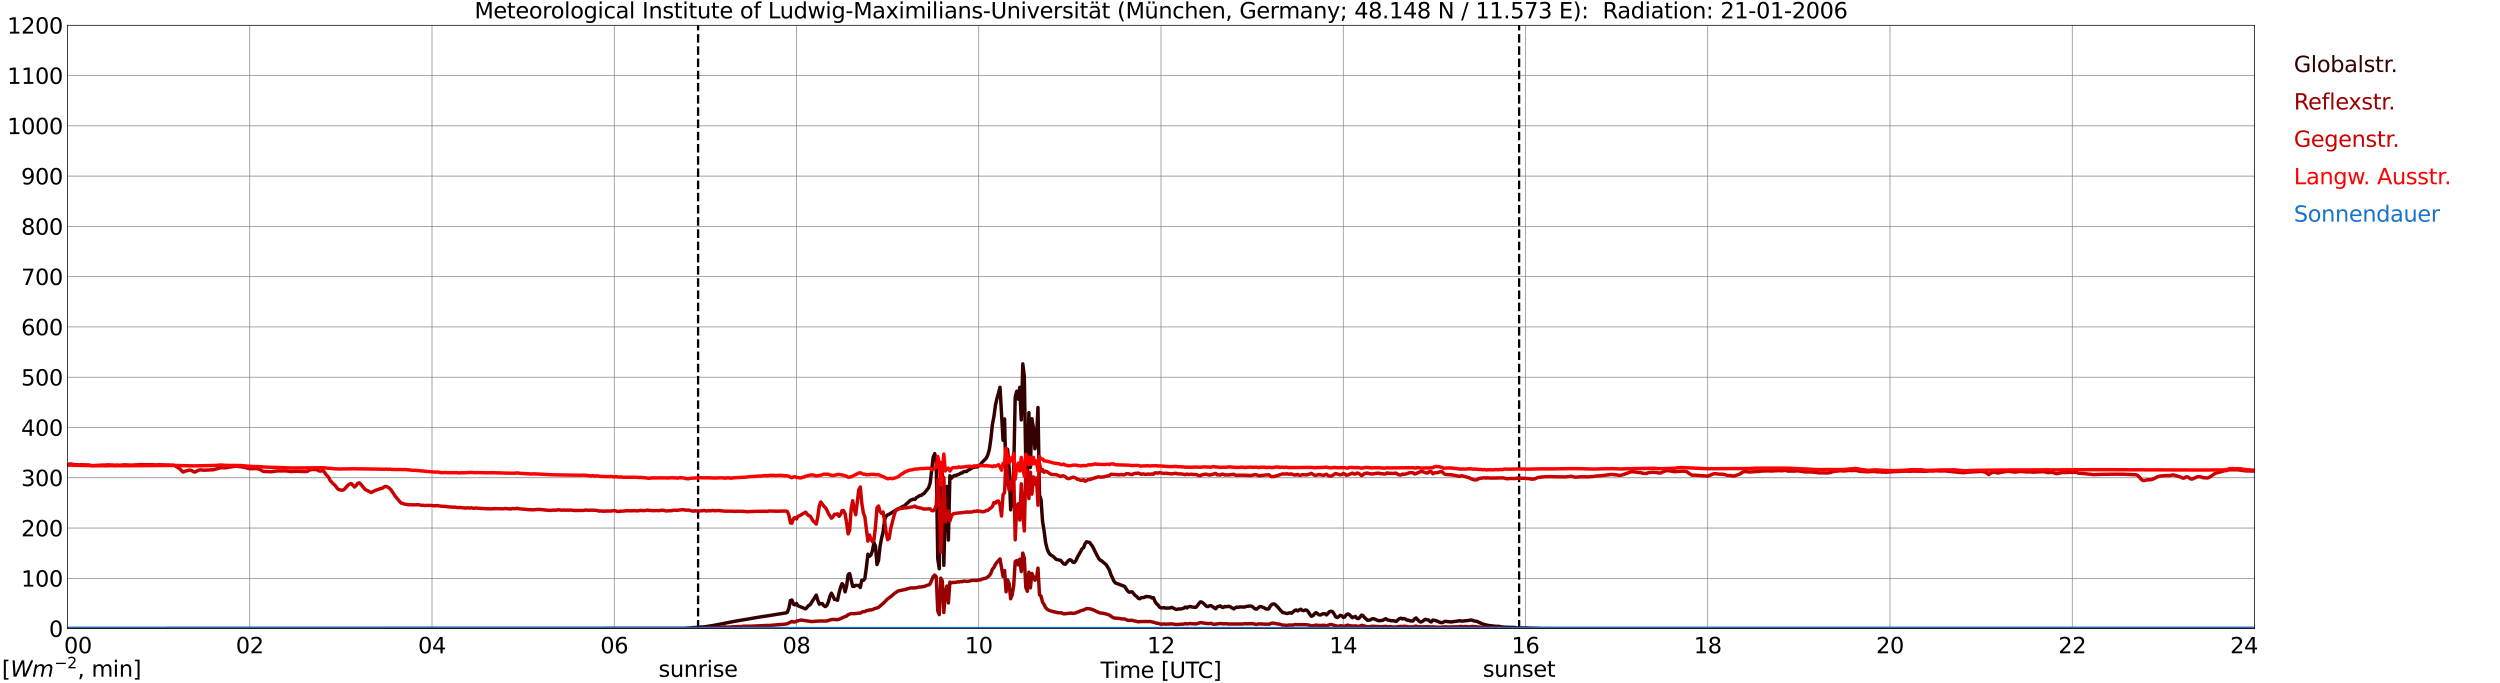 <?xml version="1.0" encoding="utf-8" standalone="no"?>
<!DOCTYPE svg PUBLIC "-//W3C//DTD SVG 1.1//EN"
  "http://www.w3.org/Graphics/SVG/1.1/DTD/svg11.dtd">
<svg xmlns:xlink="http://www.w3.org/1999/xlink" width="1085.4pt" height="296.64pt" viewBox="0 0 1085.4 296.64" xmlns="http://www.w3.org/2000/svg" version="1.1">
 <defs>
  <style type="text/css">*{stroke-linejoin: round; stroke-linecap: butt}</style>
 </defs>
 <g id="figure_1">
  <g id="patch_1">
   <path d="M 0 296.64 
L 1085.4 296.64 
L 1085.4 0 
L 0 0 
z
" style="fill: #ffffff"/>
  </g>
  <g id="axes_1">
   <g id="patch_2">
    <path d="M 29.306 272.909 
L 978.814 272.909 
L 978.814 10.976 
L 29.306 10.976 
z
" style="fill: #ffffff"/>
   </g>
   <g id="patch_3">
    <path d="M 978.814 272.909 
L 978.814 272.909 
L 978.814 10.976 
L 978.814 10.976 
z
" clip-path="url(#p8f571dd606)" style="fill: #d3d3d3; opacity: 0.25; stroke: #d3d3d3; stroke-linejoin: miter"/>
   </g>
   <g id="matplotlib.axis_1">
    <g id="xtick_1">
     <g id="line2d_1">
      <path d="M 29.306 272.909 
L 29.306 10.976 
" clip-path="url(#p8f571dd606)" style="fill: none; stroke: #808080; stroke-width: 0.3; stroke-linecap: square"/>
     </g>
     <g id="line2d_2"/>
     <g id="text_1">
      <!--    00 -->
      <g transform="translate(18.733 283.627) scale(0.095 -0.095)">
       <defs>
        <path id="DejaVuSans-20" transform="scale(0.016)"/>
        <path id="DejaVuSans-30" d="M 2034 4250 
Q 1547 4250 1301 3770 
Q 1056 3291 1056 2328 
Q 1056 1369 1301 889 
Q 1547 409 2034 409 
Q 2525 409 2770 889 
Q 3016 1369 3016 2328 
Q 3016 3291 2770 3770 
Q 2525 4250 2034 4250 
z
M 2034 4750 
Q 2819 4750 3233 4129 
Q 3647 3509 3647 2328 
Q 3647 1150 3233 529 
Q 2819 -91 2034 -91 
Q 1250 -91 836 529 
Q 422 1150 422 2328 
Q 422 3509 836 4129 
Q 1250 4750 2034 4750 
z
" transform="scale(0.016)"/>
       </defs>
       <use xlink:href="#DejaVuSans-20"/>
       <use xlink:href="#DejaVuSans-20" transform="translate(31.787 0)"/>
       <use xlink:href="#DejaVuSans-20" transform="translate(63.574 0)"/>
       <use xlink:href="#DejaVuSans-30" transform="translate(95.361 0)"/>
       <use xlink:href="#DejaVuSans-30" transform="translate(158.984 0)"/>
      </g>
     </g>
    </g>
    <g id="xtick_2">
     <g id="line2d_3">
      <path d="M 108.431 272.909 
L 108.431 10.976 
" clip-path="url(#p8f571dd606)" style="fill: none; stroke: #808080; stroke-width: 0.3; stroke-linecap: square"/>
     </g>
     <g id="line2d_4"/>
     <g id="text_2">
      <!-- 02 -->
      <g transform="translate(102.387 283.627) scale(0.095 -0.095)">
       <defs>
        <path id="DejaVuSans-32" d="M 1228 531 
L 3431 531 
L 3431 0 
L 469 0 
L 469 531 
Q 828 903 1448 1529 
Q 2069 2156 2228 2338 
Q 2531 2678 2651 2914 
Q 2772 3150 2772 3378 
Q 2772 3750 2511 3984 
Q 2250 4219 1831 4219 
Q 1534 4219 1204 4116 
Q 875 4013 500 3803 
L 500 4441 
Q 881 4594 1212 4672 
Q 1544 4750 1819 4750 
Q 2544 4750 2975 4387 
Q 3406 4025 3406 3419 
Q 3406 3131 3298 2873 
Q 3191 2616 2906 2266 
Q 2828 2175 2409 1742 
Q 1991 1309 1228 531 
z
" transform="scale(0.016)"/>
       </defs>
       <use xlink:href="#DejaVuSans-30"/>
       <use xlink:href="#DejaVuSans-32" transform="translate(63.623 0)"/>
      </g>
     </g>
    </g>
    <g id="xtick_3">
     <g id="line2d_5">
      <path d="M 187.557 272.909 
L 187.557 10.976 
" clip-path="url(#p8f571dd606)" style="fill: none; stroke: #808080; stroke-width: 0.3; stroke-linecap: square"/>
     </g>
     <g id="line2d_6"/>
     <g id="text_3">
      <!-- 04 -->
      <g transform="translate(181.513 283.627) scale(0.095 -0.095)">
       <defs>
        <path id="DejaVuSans-34" d="M 2419 4116 
L 825 1625 
L 2419 1625 
L 2419 4116 
z
M 2253 4666 
L 3047 4666 
L 3047 1625 
L 3713 1625 
L 3713 1100 
L 3047 1100 
L 3047 0 
L 2419 0 
L 2419 1100 
L 313 1100 
L 313 1709 
L 2253 4666 
z
" transform="scale(0.016)"/>
       </defs>
       <use xlink:href="#DejaVuSans-30"/>
       <use xlink:href="#DejaVuSans-34" transform="translate(63.623 0)"/>
      </g>
     </g>
    </g>
    <g id="xtick_4">
     <g id="line2d_7">
      <path d="M 266.683 272.909 
L 266.683 10.976 
" clip-path="url(#p8f571dd606)" style="fill: none; stroke: #808080; stroke-width: 0.3; stroke-linecap: square"/>
     </g>
     <g id="line2d_8"/>
     <g id="text_4">
      <!-- 06 -->
      <g transform="translate(260.638 283.627) scale(0.095 -0.095)">
       <defs>
        <path id="DejaVuSans-36" d="M 2113 2584 
Q 1688 2584 1439 2293 
Q 1191 2003 1191 1497 
Q 1191 994 1439 701 
Q 1688 409 2113 409 
Q 2538 409 2786 701 
Q 3034 994 3034 1497 
Q 3034 2003 2786 2293 
Q 2538 2584 2113 2584 
z
M 3366 4563 
L 3366 3988 
Q 3128 4100 2886 4159 
Q 2644 4219 2406 4219 
Q 1781 4219 1451 3797 
Q 1122 3375 1075 2522 
Q 1259 2794 1537 2939 
Q 1816 3084 2150 3084 
Q 2853 3084 3261 2657 
Q 3669 2231 3669 1497 
Q 3669 778 3244 343 
Q 2819 -91 2113 -91 
Q 1303 -91 875 529 
Q 447 1150 447 2328 
Q 447 3434 972 4092 
Q 1497 4750 2381 4750 
Q 2619 4750 2861 4703 
Q 3103 4656 3366 4563 
z
" transform="scale(0.016)"/>
       </defs>
       <use xlink:href="#DejaVuSans-30"/>
       <use xlink:href="#DejaVuSans-36" transform="translate(63.623 0)"/>
      </g>
     </g>
    </g>
    <g id="xtick_5">
     <g id="line2d_9">
      <path d="M 345.808 272.909 
L 345.808 10.976 
" clip-path="url(#p8f571dd606)" style="fill: none; stroke: #808080; stroke-width: 0.3; stroke-linecap: square"/>
     </g>
     <g id="line2d_10"/>
     <g id="text_5">
      <!-- 08 -->
      <g transform="translate(339.764 283.627) scale(0.095 -0.095)">
       <defs>
        <path id="DejaVuSans-38" d="M 2034 2216 
Q 1584 2216 1326 1975 
Q 1069 1734 1069 1313 
Q 1069 891 1326 650 
Q 1584 409 2034 409 
Q 2484 409 2743 651 
Q 3003 894 3003 1313 
Q 3003 1734 2745 1975 
Q 2488 2216 2034 2216 
z
M 1403 2484 
Q 997 2584 770 2862 
Q 544 3141 544 3541 
Q 544 4100 942 4425 
Q 1341 4750 2034 4750 
Q 2731 4750 3128 4425 
Q 3525 4100 3525 3541 
Q 3525 3141 3298 2862 
Q 3072 2584 2669 2484 
Q 3125 2378 3379 2068 
Q 3634 1759 3634 1313 
Q 3634 634 3220 271 
Q 2806 -91 2034 -91 
Q 1263 -91 848 271 
Q 434 634 434 1313 
Q 434 1759 690 2068 
Q 947 2378 1403 2484 
z
M 1172 3481 
Q 1172 3119 1398 2916 
Q 1625 2713 2034 2713 
Q 2441 2713 2670 2916 
Q 2900 3119 2900 3481 
Q 2900 3844 2670 4047 
Q 2441 4250 2034 4250 
Q 1625 4250 1398 4047 
Q 1172 3844 1172 3481 
z
" transform="scale(0.016)"/>
       </defs>
       <use xlink:href="#DejaVuSans-30"/>
       <use xlink:href="#DejaVuSans-38" transform="translate(63.623 0)"/>
      </g>
     </g>
    </g>
    <g id="xtick_6">
     <g id="line2d_11">
      <path d="M 424.934 272.909 
L 424.934 10.976 
" clip-path="url(#p8f571dd606)" style="fill: none; stroke: #808080; stroke-width: 0.3; stroke-linecap: square"/>
     </g>
     <g id="line2d_12"/>
     <g id="text_6">
      <!-- 10 -->
      <g transform="translate(418.89 283.627) scale(0.095 -0.095)">
       <defs>
        <path id="DejaVuSans-31" d="M 794 531 
L 1825 531 
L 1825 4091 
L 703 3866 
L 703 4441 
L 1819 4666 
L 2450 4666 
L 2450 531 
L 3481 531 
L 3481 0 
L 794 0 
L 794 531 
z
" transform="scale(0.016)"/>
       </defs>
       <use xlink:href="#DejaVuSans-31"/>
       <use xlink:href="#DejaVuSans-30" transform="translate(63.623 0)"/>
      </g>
     </g>
    </g>
    <g id="xtick_7">
     <g id="line2d_13">
      <path d="M 504.06 272.909 
L 504.06 10.976 
" clip-path="url(#p8f571dd606)" style="fill: none; stroke: #808080; stroke-width: 0.3; stroke-linecap: square"/>
     </g>
     <g id="line2d_14"/>
     <g id="text_7">
      <!-- 12 -->
      <g transform="translate(498.015 283.627) scale(0.095 -0.095)">
       <use xlink:href="#DejaVuSans-31"/>
       <use xlink:href="#DejaVuSans-32" transform="translate(63.623 0)"/>
      </g>
     </g>
    </g>
    <g id="xtick_8">
     <g id="line2d_15">
      <path d="M 583.185 272.909 
L 583.185 10.976 
" clip-path="url(#p8f571dd606)" style="fill: none; stroke: #808080; stroke-width: 0.3; stroke-linecap: square"/>
     </g>
     <g id="line2d_16"/>
     <g id="text_8">
      <!-- 14 -->
      <g transform="translate(577.141 283.627) scale(0.095 -0.095)">
       <use xlink:href="#DejaVuSans-31"/>
       <use xlink:href="#DejaVuSans-34" transform="translate(63.623 0)"/>
      </g>
     </g>
    </g>
    <g id="xtick_9">
     <g id="line2d_17">
      <path d="M 662.311 272.909 
L 662.311 10.976 
" clip-path="url(#p8f571dd606)" style="fill: none; stroke: #808080; stroke-width: 0.3; stroke-linecap: square"/>
     </g>
     <g id="line2d_18"/>
     <g id="text_9">
      <!-- 16 -->
      <g transform="translate(656.267 283.627) scale(0.095 -0.095)">
       <use xlink:href="#DejaVuSans-31"/>
       <use xlink:href="#DejaVuSans-36" transform="translate(63.623 0)"/>
      </g>
     </g>
    </g>
    <g id="xtick_10">
     <g id="line2d_19">
      <path d="M 741.437 272.909 
L 741.437 10.976 
" clip-path="url(#p8f571dd606)" style="fill: none; stroke: #808080; stroke-width: 0.3; stroke-linecap: square"/>
     </g>
     <g id="line2d_20"/>
     <g id="text_10">
      <!-- 18 -->
      <g transform="translate(735.392 283.627) scale(0.095 -0.095)">
       <use xlink:href="#DejaVuSans-31"/>
       <use xlink:href="#DejaVuSans-38" transform="translate(63.623 0)"/>
      </g>
     </g>
    </g>
    <g id="xtick_11">
     <g id="line2d_21">
      <path d="M 820.562 272.909 
L 820.562 10.976 
" clip-path="url(#p8f571dd606)" style="fill: none; stroke: #808080; stroke-width: 0.3; stroke-linecap: square"/>
     </g>
     <g id="line2d_22"/>
     <g id="text_11">
      <!-- 20 -->
      <g transform="translate(814.518 283.627) scale(0.095 -0.095)">
       <use xlink:href="#DejaVuSans-32"/>
       <use xlink:href="#DejaVuSans-30" transform="translate(63.623 0)"/>
      </g>
     </g>
    </g>
    <g id="xtick_12">
     <g id="line2d_23">
      <path d="M 899.688 272.909 
L 899.688 10.976 
" clip-path="url(#p8f571dd606)" style="fill: none; stroke: #808080; stroke-width: 0.3; stroke-linecap: square"/>
     </g>
     <g id="line2d_24"/>
     <g id="text_12">
      <!-- 22 -->
      <g transform="translate(893.644 283.627) scale(0.095 -0.095)">
       <use xlink:href="#DejaVuSans-32"/>
       <use xlink:href="#DejaVuSans-32" transform="translate(63.623 0)"/>
      </g>
     </g>
    </g>
    <g id="xtick_13">
     <g id="line2d_25">
      <path d="M 978.814 272.909 
L 978.814 10.976 
" clip-path="url(#p8f571dd606)" style="fill: none; stroke: #808080; stroke-width: 0.3; stroke-linecap: square"/>
     </g>
     <g id="line2d_26"/>
     <g id="text_13">
      <!-- 24    -->
      <g transform="translate(968.241 283.627) scale(0.095 -0.095)">
       <use xlink:href="#DejaVuSans-32"/>
       <use xlink:href="#DejaVuSans-34" transform="translate(63.623 0)"/>
       <use xlink:href="#DejaVuSans-20" transform="translate(127.246 0)"/>
       <use xlink:href="#DejaVuSans-20" transform="translate(159.033 0)"/>
       <use xlink:href="#DejaVuSans-20" transform="translate(190.82 0)"/>
      </g>
     </g>
    </g>
    <g id="text_14">
     <!-- Time [UTC] -->
     <g transform="translate(477.806 294.322) scale(0.095 -0.095)">
      <defs>
       <path id="DejaVuSans-54" d="M -19 4666 
L 3928 4666 
L 3928 4134 
L 2272 4134 
L 2272 0 
L 1638 0 
L 1638 4134 
L -19 4134 
L -19 4666 
z
" transform="scale(0.016)"/>
       <path id="DejaVuSans-69" d="M 603 3500 
L 1178 3500 
L 1178 0 
L 603 0 
L 603 3500 
z
M 603 4863 
L 1178 4863 
L 1178 4134 
L 603 4134 
L 603 4863 
z
" transform="scale(0.016)"/>
       <path id="DejaVuSans-6d" d="M 3328 2828 
Q 3544 3216 3844 3400 
Q 4144 3584 4550 3584 
Q 5097 3584 5394 3201 
Q 5691 2819 5691 2113 
L 5691 0 
L 5113 0 
L 5113 2094 
Q 5113 2597 4934 2840 
Q 4756 3084 4391 3084 
Q 3944 3084 3684 2787 
Q 3425 2491 3425 1978 
L 3425 0 
L 2847 0 
L 2847 2094 
Q 2847 2600 2669 2842 
Q 2491 3084 2119 3084 
Q 1678 3084 1418 2786 
Q 1159 2488 1159 1978 
L 1159 0 
L 581 0 
L 581 3500 
L 1159 3500 
L 1159 2956 
Q 1356 3278 1631 3431 
Q 1906 3584 2284 3584 
Q 2666 3584 2933 3390 
Q 3200 3197 3328 2828 
z
" transform="scale(0.016)"/>
       <path id="DejaVuSans-65" d="M 3597 1894 
L 3597 1613 
L 953 1613 
Q 991 1019 1311 708 
Q 1631 397 2203 397 
Q 2534 397 2845 478 
Q 3156 559 3463 722 
L 3463 178 
Q 3153 47 2828 -22 
Q 2503 -91 2169 -91 
Q 1331 -91 842 396 
Q 353 884 353 1716 
Q 353 2575 817 3079 
Q 1281 3584 2069 3584 
Q 2775 3584 3186 3129 
Q 3597 2675 3597 1894 
z
M 3022 2063 
Q 3016 2534 2758 2815 
Q 2500 3097 2075 3097 
Q 1594 3097 1305 2825 
Q 1016 2553 972 2059 
L 3022 2063 
z
" transform="scale(0.016)"/>
       <path id="DejaVuSans-5b" d="M 550 4863 
L 1875 4863 
L 1875 4416 
L 1125 4416 
L 1125 -397 
L 1875 -397 
L 1875 -844 
L 550 -844 
L 550 4863 
z
" transform="scale(0.016)"/>
       <path id="DejaVuSans-55" d="M 556 4666 
L 1191 4666 
L 1191 1831 
Q 1191 1081 1462 751 
Q 1734 422 2344 422 
Q 2950 422 3222 751 
Q 3494 1081 3494 1831 
L 3494 4666 
L 4128 4666 
L 4128 1753 
Q 4128 841 3676 375 
Q 3225 -91 2344 -91 
Q 1459 -91 1007 375 
Q 556 841 556 1753 
L 556 4666 
z
" transform="scale(0.016)"/>
       <path id="DejaVuSans-43" d="M 4122 4306 
L 4122 3641 
Q 3803 3938 3442 4084 
Q 3081 4231 2675 4231 
Q 1875 4231 1450 3742 
Q 1025 3253 1025 2328 
Q 1025 1406 1450 917 
Q 1875 428 2675 428 
Q 3081 428 3442 575 
Q 3803 722 4122 1019 
L 4122 359 
Q 3791 134 3420 21 
Q 3050 -91 2638 -91 
Q 1578 -91 968 557 
Q 359 1206 359 2328 
Q 359 3453 968 4101 
Q 1578 4750 2638 4750 
Q 3056 4750 3426 4639 
Q 3797 4528 4122 4306 
z
" transform="scale(0.016)"/>
       <path id="DejaVuSans-5d" d="M 1947 4863 
L 1947 -844 
L 622 -844 
L 622 -397 
L 1369 -397 
L 1369 4416 
L 622 4416 
L 622 4863 
L 1947 4863 
z
" transform="scale(0.016)"/>
      </defs>
      <use xlink:href="#DejaVuSans-54"/>
      <use xlink:href="#DejaVuSans-69" transform="translate(57.959 0)"/>
      <use xlink:href="#DejaVuSans-6d" transform="translate(85.742 0)"/>
      <use xlink:href="#DejaVuSans-65" transform="translate(183.154 0)"/>
      <use xlink:href="#DejaVuSans-20" transform="translate(244.678 0)"/>
      <use xlink:href="#DejaVuSans-5b" transform="translate(276.465 0)"/>
      <use xlink:href="#DejaVuSans-55" transform="translate(315.479 0)"/>
      <use xlink:href="#DejaVuSans-54" transform="translate(388.672 0)"/>
      <use xlink:href="#DejaVuSans-43" transform="translate(443.881 0)"/>
      <use xlink:href="#DejaVuSans-5d" transform="translate(513.705 0)"/>
     </g>
    </g>
   </g>
   <g id="matplotlib.axis_2">
    <g id="ytick_1">
     <g id="line2d_27">
      <path d="M 29.306 272.909 
L 978.814 272.909 
" clip-path="url(#p8f571dd606)" style="fill: none; stroke: #808080; stroke-width: 0.3; stroke-linecap: square"/>
     </g>
     <g id="line2d_28"/>
     <g id="text_15">
      <!-- 0 -->
      <g transform="translate(21.261 276.518) scale(0.095 -0.095)">
       <use xlink:href="#DejaVuSans-30"/>
      </g>
     </g>
    </g>
    <g id="ytick_2">
     <g id="line2d_29">
      <path d="M 29.306 251.081 
L 978.814 251.081 
" clip-path="url(#p8f571dd606)" style="fill: none; stroke: #808080; stroke-width: 0.3; stroke-linecap: square"/>
     </g>
     <g id="line2d_30"/>
     <g id="text_16">
      <!-- 100 -->
      <g transform="translate(9.173 254.69) scale(0.095 -0.095)">
       <use xlink:href="#DejaVuSans-31"/>
       <use xlink:href="#DejaVuSans-30" transform="translate(63.623 0)"/>
       <use xlink:href="#DejaVuSans-30" transform="translate(127.246 0)"/>
      </g>
     </g>
    </g>
    <g id="ytick_3">
     <g id="line2d_31">
      <path d="M 29.306 229.253 
L 978.814 229.253 
" clip-path="url(#p8f571dd606)" style="fill: none; stroke: #808080; stroke-width: 0.3; stroke-linecap: square"/>
     </g>
     <g id="line2d_32"/>
     <g id="text_17">
      <!-- 200 -->
      <g transform="translate(9.173 232.863) scale(0.095 -0.095)">
       <use xlink:href="#DejaVuSans-32"/>
       <use xlink:href="#DejaVuSans-30" transform="translate(63.623 0)"/>
       <use xlink:href="#DejaVuSans-30" transform="translate(127.246 0)"/>
      </g>
     </g>
    </g>
    <g id="ytick_4">
     <g id="line2d_33">
      <path d="M 29.306 207.426 
L 978.814 207.426 
" clip-path="url(#p8f571dd606)" style="fill: none; stroke: #808080; stroke-width: 0.3; stroke-linecap: square"/>
     </g>
     <g id="line2d_34"/>
     <g id="text_18">
      <!-- 300 -->
      <g transform="translate(9.173 211.035) scale(0.095 -0.095)">
       <defs>
        <path id="DejaVuSans-33" d="M 2597 2516 
Q 3050 2419 3304 2112 
Q 3559 1806 3559 1356 
Q 3559 666 3084 287 
Q 2609 -91 1734 -91 
Q 1441 -91 1130 -33 
Q 819 25 488 141 
L 488 750 
Q 750 597 1062 519 
Q 1375 441 1716 441 
Q 2309 441 2620 675 
Q 2931 909 2931 1356 
Q 2931 1769 2642 2001 
Q 2353 2234 1838 2234 
L 1294 2234 
L 1294 2753 
L 1863 2753 
Q 2328 2753 2575 2939 
Q 2822 3125 2822 3475 
Q 2822 3834 2567 4026 
Q 2313 4219 1838 4219 
Q 1578 4219 1281 4162 
Q 984 4106 628 3988 
L 628 4550 
Q 988 4650 1302 4700 
Q 1616 4750 1894 4750 
Q 2613 4750 3031 4423 
Q 3450 4097 3450 3541 
Q 3450 3153 3228 2886 
Q 3006 2619 2597 2516 
z
" transform="scale(0.016)"/>
       </defs>
       <use xlink:href="#DejaVuSans-33"/>
       <use xlink:href="#DejaVuSans-30" transform="translate(63.623 0)"/>
       <use xlink:href="#DejaVuSans-30" transform="translate(127.246 0)"/>
      </g>
     </g>
    </g>
    <g id="ytick_5">
     <g id="line2d_35">
      <path d="M 29.306 185.598 
L 978.814 185.598 
" clip-path="url(#p8f571dd606)" style="fill: none; stroke: #808080; stroke-width: 0.3; stroke-linecap: square"/>
     </g>
     <g id="line2d_36"/>
     <g id="text_19">
      <!-- 400 -->
      <g transform="translate(9.173 189.207) scale(0.095 -0.095)">
       <use xlink:href="#DejaVuSans-34"/>
       <use xlink:href="#DejaVuSans-30" transform="translate(63.623 0)"/>
       <use xlink:href="#DejaVuSans-30" transform="translate(127.246 0)"/>
      </g>
     </g>
    </g>
    <g id="ytick_6">
     <g id="line2d_37">
      <path d="M 29.306 163.77 
L 978.814 163.77 
" clip-path="url(#p8f571dd606)" style="fill: none; stroke: #808080; stroke-width: 0.3; stroke-linecap: square"/>
     </g>
     <g id="line2d_38"/>
     <g id="text_20">
      <!-- 500 -->
      <g transform="translate(9.173 167.379) scale(0.095 -0.095)">
       <defs>
        <path id="DejaVuSans-35" d="M 691 4666 
L 3169 4666 
L 3169 4134 
L 1269 4134 
L 1269 2991 
Q 1406 3038 1543 3061 
Q 1681 3084 1819 3084 
Q 2600 3084 3056 2656 
Q 3513 2228 3513 1497 
Q 3513 744 3044 326 
Q 2575 -91 1722 -91 
Q 1428 -91 1123 -41 
Q 819 9 494 109 
L 494 744 
Q 775 591 1075 516 
Q 1375 441 1709 441 
Q 2250 441 2565 725 
Q 2881 1009 2881 1497 
Q 2881 1984 2565 2268 
Q 2250 2553 1709 2553 
Q 1456 2553 1204 2497 
Q 953 2441 691 2322 
L 691 4666 
z
" transform="scale(0.016)"/>
       </defs>
       <use xlink:href="#DejaVuSans-35"/>
       <use xlink:href="#DejaVuSans-30" transform="translate(63.623 0)"/>
       <use xlink:href="#DejaVuSans-30" transform="translate(127.246 0)"/>
      </g>
     </g>
    </g>
    <g id="ytick_7">
     <g id="line2d_39">
      <path d="M 29.306 141.942 
L 978.814 141.942 
" clip-path="url(#p8f571dd606)" style="fill: none; stroke: #808080; stroke-width: 0.3; stroke-linecap: square"/>
     </g>
     <g id="line2d_40"/>
     <g id="text_21">
      <!-- 600 -->
      <g transform="translate(9.173 145.551) scale(0.095 -0.095)">
       <use xlink:href="#DejaVuSans-36"/>
       <use xlink:href="#DejaVuSans-30" transform="translate(63.623 0)"/>
       <use xlink:href="#DejaVuSans-30" transform="translate(127.246 0)"/>
      </g>
     </g>
    </g>
    <g id="ytick_8">
     <g id="line2d_41">
      <path d="M 29.306 120.114 
L 978.814 120.114 
" clip-path="url(#p8f571dd606)" style="fill: none; stroke: #808080; stroke-width: 0.3; stroke-linecap: square"/>
     </g>
     <g id="line2d_42"/>
     <g id="text_22">
      <!-- 700 -->
      <g transform="translate(9.173 123.724) scale(0.095 -0.095)">
       <defs>
        <path id="DejaVuSans-37" d="M 525 4666 
L 3525 4666 
L 3525 4397 
L 1831 0 
L 1172 0 
L 2766 4134 
L 525 4134 
L 525 4666 
z
" transform="scale(0.016)"/>
       </defs>
       <use xlink:href="#DejaVuSans-37"/>
       <use xlink:href="#DejaVuSans-30" transform="translate(63.623 0)"/>
       <use xlink:href="#DejaVuSans-30" transform="translate(127.246 0)"/>
      </g>
     </g>
    </g>
    <g id="ytick_9">
     <g id="line2d_43">
      <path d="M 29.306 98.287 
L 978.814 98.287 
" clip-path="url(#p8f571dd606)" style="fill: none; stroke: #808080; stroke-width: 0.3; stroke-linecap: square"/>
     </g>
     <g id="line2d_44"/>
     <g id="text_23">
      <!-- 800 -->
      <g transform="translate(9.173 101.896) scale(0.095 -0.095)">
       <use xlink:href="#DejaVuSans-38"/>
       <use xlink:href="#DejaVuSans-30" transform="translate(63.623 0)"/>
       <use xlink:href="#DejaVuSans-30" transform="translate(127.246 0)"/>
      </g>
     </g>
    </g>
    <g id="ytick_10">
     <g id="line2d_45">
      <path d="M 29.306 76.459 
L 978.814 76.459 
" clip-path="url(#p8f571dd606)" style="fill: none; stroke: #808080; stroke-width: 0.3; stroke-linecap: square"/>
     </g>
     <g id="line2d_46"/>
     <g id="text_24">
      <!-- 900 -->
      <g transform="translate(9.173 80.068) scale(0.095 -0.095)">
       <defs>
        <path id="DejaVuSans-39" d="M 703 97 
L 703 672 
Q 941 559 1184 500 
Q 1428 441 1663 441 
Q 2288 441 2617 861 
Q 2947 1281 2994 2138 
Q 2813 1869 2534 1725 
Q 2256 1581 1919 1581 
Q 1219 1581 811 2004 
Q 403 2428 403 3163 
Q 403 3881 828 4315 
Q 1253 4750 1959 4750 
Q 2769 4750 3195 4129 
Q 3622 3509 3622 2328 
Q 3622 1225 3098 567 
Q 2575 -91 1691 -91 
Q 1453 -91 1209 -44 
Q 966 3 703 97 
z
M 1959 2075 
Q 2384 2075 2632 2365 
Q 2881 2656 2881 3163 
Q 2881 3666 2632 3958 
Q 2384 4250 1959 4250 
Q 1534 4250 1286 3958 
Q 1038 3666 1038 3163 
Q 1038 2656 1286 2365 
Q 1534 2075 1959 2075 
z
" transform="scale(0.016)"/>
       </defs>
       <use xlink:href="#DejaVuSans-39"/>
       <use xlink:href="#DejaVuSans-30" transform="translate(63.623 0)"/>
       <use xlink:href="#DejaVuSans-30" transform="translate(127.246 0)"/>
      </g>
     </g>
    </g>
    <g id="ytick_11">
     <g id="line2d_47">
      <path d="M 29.306 54.631 
L 978.814 54.631 
" clip-path="url(#p8f571dd606)" style="fill: none; stroke: #808080; stroke-width: 0.3; stroke-linecap: square"/>
     </g>
     <g id="line2d_48"/>
     <g id="text_25">
      <!-- 1000 -->
      <g transform="translate(3.128 58.24) scale(0.095 -0.095)">
       <use xlink:href="#DejaVuSans-31"/>
       <use xlink:href="#DejaVuSans-30" transform="translate(63.623 0)"/>
       <use xlink:href="#DejaVuSans-30" transform="translate(127.246 0)"/>
       <use xlink:href="#DejaVuSans-30" transform="translate(190.869 0)"/>
      </g>
     </g>
    </g>
    <g id="ytick_12">
     <g id="line2d_49">
      <path d="M 29.306 32.803 
L 978.814 32.803 
" clip-path="url(#p8f571dd606)" style="fill: none; stroke: #808080; stroke-width: 0.3; stroke-linecap: square"/>
     </g>
     <g id="line2d_50"/>
     <g id="text_26">
      <!-- 1100 -->
      <g transform="translate(3.128 36.413) scale(0.095 -0.095)">
       <use xlink:href="#DejaVuSans-31"/>
       <use xlink:href="#DejaVuSans-31" transform="translate(63.623 0)"/>
       <use xlink:href="#DejaVuSans-30" transform="translate(127.246 0)"/>
       <use xlink:href="#DejaVuSans-30" transform="translate(190.869 0)"/>
      </g>
     </g>
    </g>
    <g id="ytick_13">
     <g id="line2d_51">
      <path d="M 29.306 10.976 
L 978.814 10.976 
" clip-path="url(#p8f571dd606)" style="fill: none; stroke: #808080; stroke-width: 0.3; stroke-linecap: square"/>
     </g>
     <g id="line2d_52"/>
     <g id="text_27">
      <!-- 1200 -->
      <g transform="translate(3.128 14.585) scale(0.095 -0.095)">
       <use xlink:href="#DejaVuSans-31"/>
       <use xlink:href="#DejaVuSans-32" transform="translate(63.623 0)"/>
       <use xlink:href="#DejaVuSans-30" transform="translate(127.246 0)"/>
       <use xlink:href="#DejaVuSans-30" transform="translate(190.869 0)"/>
      </g>
     </g>
    </g>
   </g>
   <g id="line2d_53">
    <path d="M 303.081 272.909 
L 303.081 10.976 
" clip-path="url(#p8f571dd606)" style="fill: none; stroke-dasharray: 3.7,1.6; stroke-dashoffset: 0; stroke: #000000"/>
   </g>
   <g id="line2d_54">
    <path d="M 659.542 272.909 
L 659.542 10.976 
" clip-path="url(#p8f571dd606)" style="fill: none; stroke-dasharray: 3.7,1.6; stroke-dashoffset: 0; stroke: #000000"/>
   </g>
   <g id="line2d_55">
    <path d="M 29.306 272.909 
L 297.014 272.828 
L 306.246 272.097 
L 310.202 271.455 
L 317.455 270.036 
L 319.433 269.672 
L 322.071 269.213 
L 325.368 268.665 
L 328.665 268.07 
L 334.599 267.155 
L 336.577 266.834 
L 341.193 266.103 
L 341.852 265.828 
L 342.512 263.997 
L 343.171 260.703 
L 343.83 260.519 
L 344.49 262.305 
L 345.149 262.624 
L 345.808 261.984 
L 346.468 262.99 
L 347.787 263.54 
L 349.765 264.363 
L 351.083 262.899 
L 351.743 262.532 
L 354.38 258.369 
L 355.04 260.611 
L 355.699 262.305 
L 356.359 262.03 
L 357.018 262.076 
L 357.677 262.944 
L 358.337 263.357 
L 358.996 262.807 
L 359.655 261.296 
L 360.315 258.871 
L 360.974 257.544 
L 361.634 258.734 
L 362.293 260.244 
L 362.952 260.29 
L 363.612 260.611 
L 364.271 257.498 
L 364.93 255.027 
L 365.59 253.38 
L 366.249 254.25 
L 366.909 256.951 
L 367.568 254.434 
L 368.227 249.49 
L 368.887 249.034 
L 370.206 254.571 
L 370.865 254.571 
L 371.524 254.113 
L 372.184 254.205 
L 372.843 254.159 
L 373.502 255.073 
L 374.162 251.917 
L 374.821 251.963 
L 375.481 251.229 
L 376.14 246.471 
L 376.799 240.612 
L 377.459 241.575 
L 378.118 240.933 
L 378.777 239.104 
L 379.437 235.487 
L 380.096 237.135 
L 380.756 245.098 
L 381.415 243.358 
L 382.074 237.227 
L 382.734 233.704 
L 383.393 231.05 
L 384.053 225.741 
L 384.712 224.093 
L 385.371 223.545 
L 386.031 223.27 
L 389.987 220.845 
L 390.646 220.616 
L 391.965 219.885 
L 392.624 219.61 
L 393.943 218.42 
L 395.262 217.185 
L 395.921 217.001 
L 396.581 216.68 
L 397.24 216.818 
L 397.899 215.995 
L 398.559 215.674 
L 399.218 215.17 
L 399.878 215.124 
L 400.537 214.576 
L 401.196 214.255 
L 403.175 211.739 
L 403.834 209.77 
L 405.153 198.467 
L 405.812 196.957 
L 406.471 199.886 
L 407.131 242.627 
L 407.79 246.927 
L 408.45 200.984 
L 409.109 205.653 
L 409.768 245.465 
L 410.428 219.06 
L 411.087 211.189 
L 411.746 234.481 
L 412.406 206.568 
L 413.065 207.62 
L 413.725 206.889 
L 414.384 206.43 
L 415.043 206.522 
L 415.703 206.063 
L 416.362 205.972 
L 417.022 205.424 
L 417.681 205.378 
L 418.34 204.828 
L 419 204.691 
L 419.659 204.691 
L 420.318 204.097 
L 420.978 203.868 
L 422.297 202.999 
L 422.956 202.907 
L 423.615 202.586 
L 424.275 202.77 
L 424.934 202.174 
L 425.593 201.763 
L 426.253 200.892 
L 428.231 198.88 
L 428.89 197.415 
L 429.55 195.082 
L 430.209 190.459 
L 430.869 184.236 
L 431.528 180.85 
L 432.187 175.908 
L 432.847 172.933 
L 433.506 170.737 
L 434.165 168.129 
L 435.484 191.146 
L 436.144 181.902 
L 436.803 210.137 
L 437.462 195.082 
L 438.122 203.318 
L 438.781 221.347 
L 439.44 217.276 
L 440.1 204.828 
L 440.759 172.521 
L 441.419 169.869 
L 442.078 173.3 
L 442.737 168.175 
L 443.397 182.315 
L 444.056 157.97 
L 444.716 163.416 
L 445.375 202.861 
L 446.034 208.764 
L 446.694 179.156 
L 447.353 202.953 
L 448.012 181.811 
L 448.672 185.838 
L 449.331 194.853 
L 449.991 190.369 
L 450.65 176.915 
L 451.309 214.987 
L 451.969 216.91 
L 452.628 226.291 
L 453.287 230.362 
L 453.947 235.487 
L 454.606 238.233 
L 455.266 239.835 
L 455.925 240.75 
L 457.244 241.575 
L 458.563 242.856 
L 460.541 243.313 
L 461.2 244.183 
L 461.859 244.823 
L 462.519 245.006 
L 463.838 243.404 
L 464.497 242.994 
L 465.156 243.313 
L 465.816 244.092 
L 466.475 244.183 
L 467.134 243.313 
L 467.794 241.848 
L 469.113 239.515 
L 469.772 238.279 
L 470.431 237.823 
L 471.091 236.037 
L 471.75 235.214 
L 473.069 235.533 
L 474.388 237.273 
L 475.706 240.019 
L 477.025 242.535 
L 477.685 243.221 
L 478.344 243.542 
L 480.322 245.236 
L 481.641 247.477 
L 482.3 249.446 
L 483.619 252.282 
L 484.278 253.107 
L 488.235 254.571 
L 489.553 256.538 
L 490.213 257.088 
L 491.532 256.951 
L 492.85 258.55 
L 493.51 258.963 
L 494.169 259.742 
L 494.828 259.969 
L 495.488 259.513 
L 496.807 259.376 
L 497.466 258.963 
L 499.444 259.146 
L 500.103 259.605 
L 500.763 259.467 
L 501.422 261.024 
L 502.082 262.076 
L 502.741 262.624 
L 503.4 263.54 
L 504.06 263.951 
L 505.379 263.813 
L 506.038 264.042 
L 508.016 263.951 
L 508.675 263.676 
L 510.654 264.592 
L 511.972 264.363 
L 512.632 264.409 
L 513.95 264.042 
L 514.61 263.54 
L 515.269 263.951 
L 515.929 263.494 
L 516.588 263.311 
L 517.907 263.586 
L 518.566 263.676 
L 519.226 263.63 
L 519.885 262.944 
L 520.544 261.984 
L 521.204 261.296 
L 521.863 261.48 
L 522.522 261.984 
L 523.841 263.265 
L 524.501 263.357 
L 525.16 262.99 
L 525.819 262.944 
L 527.797 264.317 
L 528.457 263.494 
L 529.776 263.036 
L 530.435 263.586 
L 531.094 263.721 
L 531.754 263.311 
L 532.413 263.449 
L 533.073 263.265 
L 533.732 263.265 
L 535.71 264.363 
L 536.369 263.813 
L 537.029 263.586 
L 537.688 263.676 
L 538.348 263.494 
L 540.326 263.586 
L 540.985 263.311 
L 542.963 263.082 
L 543.623 263.311 
L 544.941 264.363 
L 545.601 264.455 
L 546.919 263.357 
L 547.579 263.403 
L 548.898 263.905 
L 549.557 264.363 
L 550.216 264.409 
L 550.876 264.317 
L 551.535 263.082 
L 552.195 262.394 
L 552.854 262.213 
L 553.513 262.349 
L 554.832 263.63 
L 555.491 264.501 
L 556.81 265.874 
L 558.788 266.376 
L 559.448 266.149 
L 560.107 266.057 
L 560.766 266.238 
L 562.085 265.049 
L 562.745 264.822 
L 563.404 265.232 
L 564.063 264.776 
L 564.723 264.501 
L 565.382 265.049 
L 566.042 265.094 
L 566.701 264.822 
L 567.36 264.957 
L 568.02 265.645 
L 568.679 266.742 
L 569.338 267.565 
L 569.998 267.338 
L 570.657 266.559 
L 571.317 265.965 
L 571.976 266.376 
L 572.635 266.926 
L 573.295 267.017 
L 573.954 266.651 
L 574.613 266.422 
L 575.273 266.513 
L 575.932 266.972 
L 577.251 265.507 
L 577.91 265.369 
L 578.57 265.599 
L 579.229 266.559 
L 579.889 267.749 
L 580.548 268.115 
L 581.207 267.749 
L 581.867 267.155 
L 582.526 267.338 
L 583.185 268.024 
L 583.845 267.886 
L 584.504 266.88 
L 585.164 266.559 
L 585.823 266.834 
L 587.142 268.161 
L 588.46 267.611 
L 589.12 268.482 
L 589.779 268.574 
L 590.439 267.978 
L 591.098 267.063 
L 591.757 267.247 
L 592.417 268.115 
L 593.736 269.305 
L 594.395 269.259 
L 595.054 269.076 
L 595.714 268.665 
L 596.373 268.62 
L 598.351 269.443 
L 599.011 269.488 
L 600.329 269.305 
L 600.989 268.892 
L 601.648 268.62 
L 602.307 269.122 
L 604.286 269.534 
L 604.945 269.443 
L 605.604 269.672 
L 606.264 269.763 
L 606.923 269.076 
L 607.582 268.62 
L 608.242 268.39 
L 608.901 268.711 
L 609.561 268.528 
L 610.22 268.801 
L 610.879 269.259 
L 611.539 269.259 
L 612.198 269.58 
L 613.517 269.58 
L 614.176 268.62 
L 614.836 268.299 
L 615.495 269.076 
L 616.154 269.672 
L 616.814 270.082 
L 617.473 269.809 
L 618.792 268.892 
L 620.111 269.168 
L 620.77 269.763 
L 621.429 270.036 
L 622.089 269.213 
L 623.408 269.443 
L 625.386 270.265 
L 626.045 270.357 
L 627.364 269.763 
L 630.001 270.036 
L 633.958 269.488 
L 634.617 269.672 
L 637.914 269.351 
L 638.573 269.168 
L 639.233 269.305 
L 639.892 269.58 
L 641.211 269.763 
L 642.53 270.403 
L 643.848 270.953 
L 644.508 271.182 
L 645.167 271.274 
L 645.827 271.501 
L 649.783 271.959 
L 650.442 271.913 
L 652.42 272.234 
L 653.739 272.326 
L 657.695 272.418 
L 658.355 272.599 
L 659.674 272.691 
L 660.333 272.599 
L 661.652 272.691 
L 662.311 272.599 
L 663.63 272.691 
L 666.927 272.782 
L 670.224 272.909 
L 672.202 272.874 
L 674.839 272.909 
L 978.154 272.909 
L 978.154 272.909 
" clip-path="url(#p8f571dd606)" style="fill: none; stroke: #330000; stroke-width: 1.5; stroke-linecap: square"/>
   </g>
   <g id="line2d_56">
    <path d="M 29.306 272.909 
L 304.267 272.909 
L 304.927 272.719 
L 306.905 272.673 
L 308.224 272.579 
L 308.883 272.673 
L 310.861 272.485 
L 314.818 272.16 
L 315.477 272.3 
L 320.752 272.02 
L 321.411 272.068 
L 322.73 271.881 
L 324.049 271.881 
L 325.368 271.881 
L 328.665 271.741 
L 330.643 271.649 
L 332.621 271.555 
L 333.94 271.555 
L 341.193 270.951 
L 341.852 270.765 
L 343.83 269.787 
L 344.49 270.067 
L 345.149 270.019 
L 345.808 269.694 
L 347.787 269.183 
L 352.402 269.879 
L 354.38 269.694 
L 356.359 269.602 
L 358.337 269.648 
L 359.655 269.462 
L 360.315 269.135 
L 361.634 268.903 
L 362.952 268.995 
L 363.612 269.043 
L 364.271 268.855 
L 366.249 267.971 
L 367.568 267.461 
L 368.227 266.856 
L 369.546 266.389 
L 370.865 266.437 
L 372.843 266.203 
L 373.502 266.203 
L 374.162 265.784 
L 374.821 265.551 
L 375.481 265.551 
L 376.14 265.134 
L 376.799 265.04 
L 377.459 264.806 
L 378.118 264.806 
L 378.777 264.667 
L 380.096 264.11 
L 380.756 263.97 
L 381.415 263.691 
L 383.393 262.015 
L 384.712 260.666 
L 385.371 260.013 
L 386.69 259.083 
L 388.009 257.92 
L 388.668 257.407 
L 389.987 256.569 
L 393.284 255.872 
L 393.943 255.593 
L 394.603 255.499 
L 395.262 255.265 
L 397.24 255.265 
L 398.559 254.986 
L 399.218 254.846 
L 399.878 254.894 
L 400.537 254.661 
L 401.196 254.661 
L 402.515 254.102 
L 403.175 253.962 
L 403.834 253.497 
L 405.153 250.332 
L 405.812 249.682 
L 406.471 250.38 
L 407.131 265.225 
L 407.79 266.856 
L 408.45 250.985 
L 409.109 252.148 
L 409.768 265.924 
L 410.428 257.175 
L 411.087 254.429 
L 411.746 261.781 
L 412.406 252.707 
L 413.065 253.078 
L 413.725 252.847 
L 415.043 252.847 
L 415.703 252.568 
L 416.362 252.707 
L 417.022 252.474 
L 417.681 252.568 
L 418.34 252.288 
L 419.659 252.38 
L 420.318 252.38 
L 422.297 251.961 
L 424.275 252.009 
L 424.934 251.729 
L 425.593 251.823 
L 426.253 251.45 
L 428.231 250.937 
L 429.55 249.913 
L 430.209 248.844 
L 430.869 247.121 
L 431.528 246.377 
L 432.187 245.028 
L 432.847 244.096 
L 434.165 242.653 
L 435.484 250.287 
L 436.144 247.726 
L 436.803 256.942 
L 437.462 251.775 
L 438.122 253.452 
L 438.781 259.967 
L 439.44 258.291 
L 440.1 254.29 
L 440.759 243.817 
L 441.419 243.352 
L 442.078 245.26 
L 442.737 242.793 
L 443.397 248.145 
L 444.056 240.141 
L 444.716 242.328 
L 445.375 255.126 
L 446.034 256.708 
L 446.694 248.425 
L 447.353 255.22 
L 448.012 248.983 
L 449.331 251.915 
L 449.991 251.077 
L 450.65 246.657 
L 451.309 258.245 
L 451.969 258.804 
L 452.628 261.41 
L 453.287 262.434 
L 453.947 263.783 
L 454.606 264.481 
L 455.266 264.9 
L 456.584 265.365 
L 458.563 265.83 
L 459.881 266.109 
L 460.541 265.97 
L 461.859 266.529 
L 465.156 266.157 
L 465.816 266.343 
L 467.134 266.064 
L 467.794 265.738 
L 468.453 265.551 
L 469.113 265.18 
L 470.431 264.854 
L 471.091 264.481 
L 471.75 264.248 
L 473.069 264.296 
L 474.388 264.667 
L 477.025 265.924 
L 477.685 266.109 
L 479.003 266.297 
L 480.322 266.577 
L 481.641 267.041 
L 482.96 267.971 
L 483.619 268.297 
L 486.256 268.53 
L 486.916 268.716 
L 488.235 268.716 
L 489.553 269.274 
L 490.213 269.368 
L 491.532 269.274 
L 492.191 269.508 
L 493.51 269.787 
L 494.169 269.973 
L 495.488 269.833 
L 499.444 269.833 
L 501.422 270.298 
L 502.082 270.578 
L 502.741 270.626 
L 504.06 270.997 
L 505.379 270.905 
L 506.038 270.997 
L 508.675 270.857 
L 510.654 271.136 
L 513.95 270.951 
L 514.61 270.717 
L 515.269 270.905 
L 516.588 270.717 
L 517.907 270.811 
L 519.226 270.905 
L 521.204 270.298 
L 522.522 270.486 
L 524.501 270.765 
L 525.819 270.626 
L 526.479 270.905 
L 527.138 271.043 
L 529.116 270.811 
L 529.776 270.671 
L 531.094 270.857 
L 532.413 270.765 
L 533.073 270.905 
L 534.391 270.905 
L 539.666 270.905 
L 540.326 270.765 
L 541.644 270.857 
L 542.304 270.765 
L 542.963 270.811 
L 543.623 270.717 
L 544.941 270.997 
L 545.601 271.136 
L 546.26 270.857 
L 548.898 270.951 
L 549.557 271.043 
L 550.216 270.951 
L 550.876 271.043 
L 552.195 270.532 
L 553.513 270.626 
L 554.173 270.811 
L 555.491 270.997 
L 556.151 271.136 
L 556.81 271.416 
L 557.47 271.37 
L 558.788 271.555 
L 559.448 271.37 
L 561.426 271.37 
L 562.085 271.182 
L 567.36 271.23 
L 568.02 271.322 
L 569.338 271.741 
L 570.657 271.555 
L 571.317 271.37 
L 572.635 271.555 
L 573.954 271.555 
L 574.613 271.416 
L 575.932 271.695 
L 577.251 271.23 
L 577.91 271.136 
L 580.548 271.835 
L 581.207 271.881 
L 581.867 271.695 
L 582.526 271.695 
L 583.185 271.881 
L 583.845 271.835 
L 585.164 271.37 
L 585.823 271.649 
L 587.801 271.835 
L 588.46 271.695 
L 589.12 271.929 
L 590.439 271.835 
L 591.098 271.51 
L 591.757 271.601 
L 593.076 272.02 
L 594.395 272.16 
L 595.714 271.881 
L 599.67 272.114 
L 601.648 271.929 
L 602.307 272.114 
L 603.626 272.068 
L 605.604 272.254 
L 606.923 272.114 
L 608.242 271.929 
L 608.901 272.068 
L 609.561 271.881 
L 610.879 272.02 
L 612.198 272.254 
L 612.858 272.114 
L 613.517 272.254 
L 614.176 271.929 
L 614.836 271.835 
L 615.495 272.114 
L 617.473 272.16 
L 620.111 272.068 
L 621.429 272.254 
L 622.089 272.114 
L 623.408 272.3 
L 624.067 272.254 
L 625.386 272.348 
L 627.364 272.114 
L 628.683 272.208 
L 633.298 272.114 
L 633.958 271.975 
L 635.276 272.114 
L 635.936 272.02 
L 637.914 272.16 
L 639.233 271.975 
L 641.211 272.16 
L 642.53 272.254 
L 644.508 272.485 
L 645.167 272.394 
L 647.145 272.579 
L 652.42 272.625 
L 653.08 272.909 
L 978.154 272.909 
L 978.154 272.909 
" clip-path="url(#p8f571dd606)" style="fill: none; stroke: #990000; stroke-width: 1.5; stroke-linecap: square"/>
   </g>
   <g id="line2d_57">
    <path d="M 29.306 201.672 
L 30.625 201.425 
L 32.603 201.752 
L 33.921 201.739 
L 34.581 201.868 
L 35.24 201.768 
L 37.218 201.851 
L 38.537 201.864 
L 39.856 202.172 
L 45.131 201.899 
L 45.79 201.949 
L 46.45 201.82 
L 50.406 201.973 
L 51.065 201.899 
L 51.725 202.021 
L 54.362 201.781 
L 55.022 201.912 
L 55.681 201.846 
L 56.34 201.96 
L 59.637 201.807 
L 60.956 201.715 
L 63.594 201.774 
L 64.253 201.724 
L 64.912 201.787 
L 66.231 201.755 
L 67.55 201.829 
L 68.209 201.862 
L 68.869 201.763 
L 75.462 201.995 
L 76.122 202.3 
L 78.1 203.573 
L 79.419 204.933 
L 80.737 204.485 
L 82.056 204.123 
L 82.716 204.119 
L 83.375 204.391 
L 84.034 204.848 
L 84.694 204.963 
L 86.013 204.212 
L 86.672 204.049 
L 87.331 204.012 
L 88.65 204.145 
L 92.606 203.94 
L 95.903 203.053 
L 97.881 203.117 
L 99.86 202.783 
L 101.178 202.571 
L 102.497 202.388 
L 104.475 202.632 
L 106.453 202.97 
L 107.772 203.359 
L 108.431 203.497 
L 111.069 203.442 
L 111.728 203.49 
L 113.047 203.898 
L 113.707 204.357 
L 114.366 204.666 
L 117.663 204.837 
L 120.3 204.466 
L 124.257 204.435 
L 126.235 204.725 
L 127.553 204.693 
L 128.872 204.586 
L 132.829 204.76 
L 133.488 204.627 
L 134.147 204.171 
L 135.466 203.802 
L 137.444 203.905 
L 138.763 204.525 
L 139.422 204.501 
L 140.082 204.322 
L 140.741 204.78 
L 141.4 205.845 
L 142.719 207.275 
L 143.379 208.67 
L 144.697 210.071 
L 145.357 210.63 
L 146.676 212.284 
L 147.335 212.629 
L 148.654 212.828 
L 149.313 212.605 
L 151.291 210.438 
L 151.951 210.06 
L 152.61 209.982 
L 153.929 211.457 
L 154.588 210.813 
L 155.247 209.888 
L 155.907 209.608 
L 156.566 210.137 
L 158.544 212.529 
L 161.182 213.83 
L 163.16 212.83 
L 163.819 212.64 
L 165.138 212.136 
L 165.798 212.053 
L 167.116 211.204 
L 167.776 211.228 
L 169.094 211.92 
L 169.754 212.671 
L 171.732 215.622 
L 173.71 217.938 
L 174.37 218.527 
L 175.029 218.641 
L 175.688 218.892 
L 177.007 219.066 
L 177.666 219.186 
L 178.326 219.092 
L 178.985 219.208 
L 181.623 219.121 
L 182.941 219.387 
L 183.601 219.341 
L 184.26 219.496 
L 185.579 219.416 
L 187.557 219.485 
L 188.217 219.597 
L 189.535 219.533 
L 190.195 219.531 
L 190.854 219.715 
L 193.492 219.894 
L 194.81 220.066 
L 196.129 220.149 
L 196.788 220.212 
L 197.448 220.153 
L 198.767 220.411 
L 199.426 220.31 
L 202.063 220.585 
L 202.723 220.479 
L 204.042 220.57 
L 204.701 220.457 
L 205.36 220.682 
L 206.679 220.561 
L 207.998 220.688 
L 209.317 220.76 
L 210.635 220.823 
L 211.295 220.9 
L 211.954 220.85 
L 212.614 220.943 
L 215.251 220.819 
L 216.57 220.865 
L 218.548 220.904 
L 219.207 220.778 
L 221.845 220.972 
L 222.504 220.786 
L 223.823 220.869 
L 224.482 220.642 
L 225.142 220.869 
L 227.12 221.031 
L 229.757 221.291 
L 231.736 221.345 
L 233.054 221.194 
L 233.714 221.146 
L 235.692 221.291 
L 237.011 221.459 
L 238.329 221.574 
L 238.989 221.596 
L 240.308 221.459 
L 240.967 221.524 
L 242.286 221.358 
L 242.945 221.367 
L 243.604 221.507 
L 244.923 221.445 
L 245.583 221.515 
L 246.242 221.456 
L 246.901 221.518 
L 247.561 221.439 
L 249.539 221.646 
L 253.495 221.605 
L 254.155 221.441 
L 255.473 221.533 
L 256.792 221.491 
L 258.77 221.557 
L 260.089 221.882 
L 261.408 221.845 
L 262.067 222.022 
L 262.726 221.86 
L 263.386 221.932 
L 264.045 221.827 
L 264.705 221.919 
L 266.023 221.753 
L 266.683 221.703 
L 267.342 221.817 
L 268.002 222.05 
L 268.661 222.061 
L 269.32 221.943 
L 270.639 221.889 
L 271.958 221.74 
L 274.595 221.773 
L 275.255 221.657 
L 275.914 221.799 
L 277.233 221.749 
L 277.892 221.596 
L 279.211 221.672 
L 279.87 221.69 
L 281.189 221.454 
L 281.849 221.642 
L 282.508 221.581 
L 283.167 221.725 
L 285.145 221.662 
L 286.464 221.705 
L 287.124 221.513 
L 288.442 221.603 
L 289.102 221.843 
L 291.739 221.697 
L 292.399 221.531 
L 293.058 221.489 
L 293.717 221.59 
L 295.036 221.419 
L 296.355 221.288 
L 297.014 221.315 
L 297.674 221.496 
L 298.992 221.45 
L 300.971 221.95 
L 301.63 221.762 
L 302.949 221.9 
L 304.927 221.747 
L 305.586 221.62 
L 306.905 221.875 
L 307.564 221.699 
L 308.224 221.79 
L 309.543 221.609 
L 310.202 221.738 
L 312.18 221.659 
L 314.818 221.941 
L 317.455 221.926 
L 318.774 222.002 
L 320.093 221.976 
L 322.071 221.985 
L 323.39 222.039 
L 324.049 222.172 
L 328.005 222.015 
L 330.643 221.993 
L 331.961 221.974 
L 333.28 222.02 
L 333.94 221.849 
L 337.236 221.954 
L 339.874 221.889 
L 341.193 221.897 
L 341.852 222.076 
L 342.512 223.733 
L 343.171 227.012 
L 343.83 227.132 
L 344.49 225.18 
L 345.149 224.722 
L 345.808 225.316 
L 346.468 224.176 
L 347.127 223.914 
L 349.765 222.351 
L 350.424 223.214 
L 351.083 223.873 
L 351.743 224.03 
L 353.062 226.265 
L 353.721 226.809 
L 354.38 227.522 
L 355.04 224.471 
L 355.699 219.619 
L 356.359 217.929 
L 357.677 219.756 
L 358.337 220.391 
L 358.996 221.417 
L 359.655 222.969 
L 360.974 224.977 
L 361.634 224.438 
L 362.293 223.251 
L 362.952 223.318 
L 363.612 223.08 
L 364.271 224.191 
L 364.93 223.386 
L 365.59 221.664 
L 366.249 221.688 
L 366.909 223.087 
L 367.568 226.985 
L 368.227 231.796 
L 368.887 230.115 
L 369.546 220.865 
L 370.206 217.383 
L 370.865 221.024 
L 371.524 223.486 
L 372.843 212.693 
L 373.502 211.429 
L 374.162 218.501 
L 374.821 222.624 
L 375.481 224.377 
L 376.799 234.922 
L 377.459 232.272 
L 378.118 233.992 
L 378.777 235.193 
L 379.437 234.459 
L 380.096 228.721 
L 380.756 220.409 
L 381.415 219.677 
L 382.074 222.041 
L 382.734 222.875 
L 383.393 222.29 
L 384.053 226.073 
L 384.712 231.08 
L 385.371 234.313 
L 386.031 233.813 
L 386.69 229.62 
L 388.009 224.375 
L 388.668 222.107 
L 389.328 221.31 
L 390.646 220.843 
L 391.965 220.66 
L 392.624 220.452 
L 393.284 220.522 
L 394.603 220.326 
L 396.581 219.981 
L 397.24 219.712 
L 397.899 220.262 
L 398.559 220.297 
L 399.218 220.507 
L 399.878 220.561 
L 400.537 220.893 
L 401.196 221.002 
L 403.834 220.917 
L 404.493 221.655 
L 405.153 221.764 
L 405.812 221.105 
L 406.471 219.343 
L 407.131 208.362 
L 407.79 215.792 
L 408.45 239.715 
L 409.768 207.262 
L 410.428 226.579 
L 411.746 221.869 
L 412.406 226.191 
L 413.065 224.226 
L 413.725 223.115 
L 414.384 222.932 
L 419 222.417 
L 419.659 222.251 
L 420.318 222.362 
L 422.297 222.249 
L 422.956 221.937 
L 423.615 222.046 
L 424.275 221.795 
L 424.934 222.096 
L 425.593 221.904 
L 426.253 222.166 
L 426.912 222.201 
L 427.572 222.02 
L 428.231 221.572 
L 428.89 221.596 
L 429.55 220.974 
L 430.209 220.507 
L 430.869 219.885 
L 431.528 218.169 
L 432.187 218.425 
L 432.847 217.615 
L 433.506 217.527 
L 434.165 219.256 
L 434.825 224.023 
L 435.484 214.725 
L 436.144 213.906 
L 436.803 197.71 
L 437.462 209.012 
L 438.122 212.8 
L 438.781 209.093 
L 439.44 212.201 
L 440.1 204.263 
L 440.759 234.378 
L 441.419 219.76 
L 442.078 218.721 
L 442.737 225.796 
L 443.397 210.086 
L 444.056 222.271 
L 444.716 230.515 
L 445.375 203.778 
L 446.034 205.531 
L 446.694 216.469 
L 447.353 204.979 
L 448.012 214.546 
L 448.672 207.074 
L 449.331 210.198 
L 449.991 207.478 
L 450.65 219.357 
L 451.309 201.25 
L 451.969 204.584 
L 452.628 203.835 
L 453.287 205.055 
L 453.947 204.568 
L 454.606 204.819 
L 455.925 205.688 
L 456.584 206.002 
L 458.563 206.059 
L 460.541 206.86 
L 461.2 206.579 
L 461.859 206.594 
L 462.519 207.013 
L 463.178 207.574 
L 463.838 207.845 
L 464.497 207.683 
L 465.816 207.153 
L 466.475 207.325 
L 467.134 207.613 
L 467.794 208.111 
L 468.453 208.235 
L 469.113 208.532 
L 469.772 208.517 
L 470.431 208.277 
L 471.091 208.951 
L 472.409 208.242 
L 473.069 208.224 
L 476.366 207.15 
L 477.025 206.996 
L 477.685 207.159 
L 479.003 207.078 
L 481.641 206.443 
L 482.3 205.913 
L 484.278 206.033 
L 485.597 206.142 
L 486.256 206.127 
L 486.916 205.978 
L 487.575 206.153 
L 488.235 206.096 
L 488.894 205.701 
L 489.553 205.655 
L 490.213 205.749 
L 490.872 206.015 
L 491.532 206.053 
L 492.191 205.657 
L 492.85 205.518 
L 493.51 205.509 
L 494.169 205.369 
L 495.488 205.941 
L 496.147 205.732 
L 497.466 206.002 
L 498.125 205.812 
L 499.444 205.878 
L 500.103 205.769 
L 500.763 205.902 
L 501.422 205.297 
L 502.082 205.295 
L 502.741 205.415 
L 503.4 205.19 
L 505.379 205.581 
L 506.038 205.43 
L 508.675 205.754 
L 509.994 205.529 
L 510.654 205.487 
L 511.313 205.769 
L 512.632 205.727 
L 513.95 205.941 
L 514.61 206.096 
L 515.269 205.784 
L 515.929 206.029 
L 517.247 205.869 
L 517.907 205.994 
L 519.226 206.013 
L 520.544 206.48 
L 521.204 206.537 
L 521.863 206.138 
L 523.182 205.884 
L 523.841 205.908 
L 525.16 206.29 
L 527.797 205.542 
L 528.457 206.179 
L 529.116 206.155 
L 529.776 206.277 
L 530.435 205.856 
L 531.094 205.924 
L 531.754 206.24 
L 532.413 206.155 
L 533.073 206.242 
L 535.71 205.913 
L 536.369 206.338 
L 540.326 206.304 
L 540.985 206.408 
L 541.644 206.363 
L 542.963 206.48 
L 544.941 206.057 
L 545.601 206.177 
L 546.26 206.483 
L 546.919 206.603 
L 547.579 206.421 
L 548.238 206.424 
L 549.557 206.188 
L 550.216 206.227 
L 550.876 206.063 
L 551.535 206.703 
L 552.195 206.978 
L 553.513 206.827 
L 554.173 206.576 
L 554.832 206.454 
L 555.491 206.129 
L 556.151 206.005 
L 556.81 205.762 
L 558.129 205.791 
L 558.788 205.686 
L 559.448 205.884 
L 560.766 205.78 
L 561.426 206.077 
L 562.085 206.24 
L 562.745 206.184 
L 563.404 205.976 
L 564.063 206.334 
L 564.723 206.369 
L 565.382 206.081 
L 567.36 206.197 
L 569.338 205.527 
L 570.657 206.304 
L 571.317 206.404 
L 571.976 206.14 
L 572.635 206.031 
L 574.613 206.378 
L 575.932 205.898 
L 576.592 206.428 
L 577.251 206.705 
L 577.91 206.668 
L 578.57 206.452 
L 579.229 205.93 
L 579.889 205.59 
L 581.867 206.179 
L 582.526 206.018 
L 583.185 205.603 
L 583.845 205.799 
L 584.504 206.343 
L 585.164 206.245 
L 587.142 205.409 
L 587.801 205.782 
L 588.46 205.834 
L 589.12 205.396 
L 589.779 205.5 
L 590.439 205.922 
L 591.098 206.487 
L 591.757 206.157 
L 592.417 205.566 
L 593.736 205.385 
L 594.395 205.644 
L 595.714 205.788 
L 598.351 205.393 
L 599.67 205.697 
L 600.329 205.668 
L 600.989 205.815 
L 601.648 205.749 
L 602.307 205.295 
L 602.967 205.509 
L 604.286 205.509 
L 604.945 205.555 
L 605.604 205.444 
L 606.264 205.474 
L 606.923 206.011 
L 607.582 206.197 
L 608.242 206.229 
L 608.901 205.806 
L 609.561 205.919 
L 610.22 205.823 
L 612.198 205.188 
L 613.517 205.258 
L 614.176 205.786 
L 614.836 205.623 
L 615.495 205.26 
L 616.154 205.075 
L 616.814 204.634 
L 617.473 204.723 
L 619.451 205.411 
L 620.111 205.171 
L 620.77 204.557 
L 621.429 204.78 
L 622.089 205.695 
L 622.748 205.297 
L 624.067 205.23 
L 624.726 204.946 
L 626.045 204.723 
L 626.705 205.43 
L 627.364 205.915 
L 628.023 206.037 
L 630.001 206.129 
L 631.98 206.465 
L 633.298 206.758 
L 633.958 206.744 
L 634.617 206.526 
L 637.255 207.257 
L 637.914 207.454 
L 638.573 207.849 
L 639.892 208.305 
L 640.552 208.379 
L 641.211 208.264 
L 641.87 207.89 
L 642.53 207.653 
L 644.508 207.426 
L 645.167 207.567 
L 645.827 207.443 
L 647.145 207.574 
L 651.761 207.489 
L 652.42 207.43 
L 653.739 207.755 
L 654.399 207.84 
L 656.377 207.714 
L 657.695 207.808 
L 658.355 207.605 
L 659.014 207.622 
L 659.674 207.528 
L 660.333 207.639 
L 661.652 207.644 
L 664.289 207.864 
L 664.949 208.063 
L 666.267 207.949 
L 667.586 207.327 
L 668.905 207.137 
L 671.542 206.923 
L 672.202 206.989 
L 672.861 206.906 
L 675.499 207.013 
L 679.455 207.054 
L 682.092 206.775 
L 683.411 207.07 
L 684.071 207.212 
L 686.049 206.998 
L 688.686 207.004 
L 689.346 207.096 
L 690.005 206.965 
L 691.983 206.847 
L 692.643 206.692 
L 695.28 206.526 
L 699.236 206.009 
L 699.896 205.983 
L 701.215 206.142 
L 701.874 206.186 
L 703.193 206.439 
L 704.511 206.135 
L 707.149 205.19 
L 707.808 204.874 
L 709.127 204.824 
L 711.765 205.179 
L 712.424 205.19 
L 713.083 205.461 
L 714.402 205.579 
L 715.062 205.496 
L 715.721 205.175 
L 717.699 204.998 
L 719.018 205.147 
L 720.337 205.38 
L 720.996 205.337 
L 722.974 204.437 
L 724.293 204.313 
L 726.93 204.804 
L 730.887 204.54 
L 732.205 204.728 
L 734.184 206.118 
L 734.843 206.345 
L 735.502 206.271 
L 741.437 206.71 
L 743.415 205.915 
L 744.074 205.701 
L 744.734 205.651 
L 746.052 205.826 
L 748.031 205.9 
L 749.349 206.19 
L 750.009 206.45 
L 751.327 206.459 
L 751.987 206.611 
L 752.646 206.642 
L 753.306 206.544 
L 755.284 205.832 
L 756.602 204.992 
L 757.262 204.752 
L 757.921 204.725 
L 759.24 204.935 
L 760.559 204.878 
L 761.878 204.797 
L 762.537 204.651 
L 763.856 204.664 
L 764.515 204.527 
L 767.812 204.422 
L 769.131 204.514 
L 770.449 204.381 
L 771.768 204.359 
L 773.087 204.348 
L 773.746 204.413 
L 775.065 204.191 
L 776.384 204.553 
L 777.703 204.518 
L 779.021 204.544 
L 780.34 204.413 
L 782.318 204.664 
L 783.637 204.891 
L 786.275 204.92 
L 788.253 205.066 
L 789.572 205.313 
L 791.55 205.304 
L 792.868 205.317 
L 793.528 205.352 
L 794.847 205.101 
L 796.165 204.666 
L 799.462 204.35 
L 800.122 204.496 
L 801.44 204.415 
L 802.759 204.223 
L 804.078 204.291 
L 805.397 204.204 
L 806.715 204.437 
L 807.375 204.632 
L 810.672 204.85 
L 812.65 204.721 
L 813.309 204.645 
L 814.628 204.797 
L 815.287 204.907 
L 815.947 204.824 
L 817.265 205.007 
L 817.925 204.95 
L 818.584 205.035 
L 823.2 204.719 
L 824.519 204.671 
L 825.837 204.579 
L 828.475 204.579 
L 829.134 204.629 
L 830.453 204.536 
L 836.388 204.618 
L 837.047 204.505 
L 839.684 204.49 
L 840.344 204.372 
L 842.322 204.483 
L 844.3 204.437 
L 847.597 204.778 
L 850.894 205.138 
L 852.872 205.236 
L 853.531 205.068 
L 860.125 204.649 
L 862.103 204.992 
L 863.422 206.057 
L 864.741 205.11 
L 866.06 205.035 
L 867.378 205.369 
L 870.016 204.848 
L 871.994 204.608 
L 874.632 204.952 
L 875.95 204.843 
L 877.269 204.647 
L 879.247 204.839 
L 880.566 204.944 
L 881.225 204.856 
L 882.544 205.003 
L 887.16 204.758 
L 889.138 205.195 
L 889.797 205.184 
L 890.457 205.011 
L 891.116 205.046 
L 892.435 205.579 
L 893.094 205.668 
L 895.072 205.195 
L 895.732 205.121 
L 896.391 205.19 
L 897.71 205.094 
L 900.347 205.059 
L 901.666 205.142 
L 902.326 205.437 
L 903.644 205.516 
L 907.601 205.911 
L 908.919 206.077 
L 910.898 206.002 
L 913.535 205.915 
L 918.81 205.863 
L 921.448 205.876 
L 927.382 206.135 
L 928.041 206.38 
L 928.701 206.965 
L 929.36 207.814 
L 930.02 208.406 
L 930.679 208.619 
L 931.338 208.563 
L 931.998 208.344 
L 933.976 208.262 
L 935.295 207.759 
L 936.613 207.039 
L 937.932 206.655 
L 940.57 206.465 
L 941.888 206.483 
L 943.207 206.212 
L 943.867 206.242 
L 946.504 207.037 
L 947.823 207.631 
L 948.482 207.484 
L 949.142 207.004 
L 949.801 207.035 
L 951.12 207.952 
L 951.779 208.002 
L 953.098 207.419 
L 953.757 207.111 
L 954.417 206.958 
L 955.076 206.956 
L 955.735 207.087 
L 956.395 207.369 
L 958.373 207.539 
L 959.032 207.303 
L 960.351 206.493 
L 961.67 205.551 
L 962.989 205.123 
L 964.307 204.841 
L 965.626 204.396 
L 966.945 204.258 
L 967.604 203.968 
L 971.561 203.972 
L 974.857 204.426 
L 978.154 204.522 
L 978.154 204.522 
" clip-path="url(#p8f571dd606)" style="fill: none; stroke: #cc0000; stroke-width: 1.5; stroke-linecap: square"/>
   </g>
   <g id="line2d_58">
    <path d="M 29.306 202.006 
L 30.625 201.914 
L 31.943 202.019 
L 37.878 202.11 
L 39.197 202.156 
L 41.175 202.209 
L 42.493 202.193 
L 43.812 202.22 
L 45.131 202.198 
L 45.79 202.261 
L 47.768 202.161 
L 50.406 202.237 
L 51.065 202.148 
L 52.384 202.226 
L 76.122 202.078 
L 84.034 202.265 
L 93.266 202.082 
L 95.903 201.879 
L 97.881 202.036 
L 99.86 202.069 
L 101.178 202.076 
L 104.475 202.117 
L 107.772 202.399 
L 111.069 202.588 
L 111.728 202.556 
L 113.047 202.634 
L 115.685 202.805 
L 117.003 202.861 
L 120.3 202.953 
L 126.894 203.187 
L 140.082 203.073 
L 144.038 203.42 
L 145.357 203.538 
L 147.335 203.623 
L 148.654 203.575 
L 151.291 203.575 
L 152.61 203.51 
L 160.523 203.614 
L 162.501 203.667 
L 163.16 203.603 
L 164.479 203.715 
L 165.138 203.671 
L 165.798 203.741 
L 167.776 203.676 
L 168.435 203.752 
L 169.094 203.689 
L 170.413 203.833 
L 176.348 203.883 
L 178.985 204.184 
L 180.304 204.193 
L 188.217 204.935 
L 190.195 204.952 
L 191.513 205.238 
L 193.492 205.127 
L 194.151 205.227 
L 198.107 205.212 
L 199.426 205.339 
L 200.745 205.203 
L 201.404 205.28 
L 204.701 205.086 
L 206.02 205.214 
L 207.339 205.186 
L 209.976 205.223 
L 211.295 205.273 
L 212.614 205.245 
L 214.592 205.247 
L 215.91 205.308 
L 217.229 205.31 
L 219.867 205.417 
L 221.186 205.426 
L 222.504 205.459 
L 223.823 205.417 
L 224.482 205.304 
L 225.801 205.505 
L 231.076 205.806 
L 231.736 205.714 
L 239.648 206.127 
L 244.923 206.227 
L 246.242 206.238 
L 248.22 206.293 
L 252.176 206.336 
L 253.495 206.295 
L 256.133 206.541 
L 256.792 206.638 
L 257.451 206.513 
L 258.111 206.672 
L 259.43 206.585 
L 260.748 206.843 
L 264.705 206.934 
L 265.364 206.854 
L 266.683 207.068 
L 267.342 206.88 
L 268.002 207.076 
L 269.98 207.085 
L 270.639 207.229 
L 275.255 207.188 
L 276.573 207.244 
L 277.233 207.349 
L 277.892 207.253 
L 279.87 207.402 
L 281.849 207.687 
L 282.508 207.511 
L 287.783 207.463 
L 289.102 207.465 
L 289.761 207.548 
L 291.08 207.445 
L 291.739 207.399 
L 293.717 207.55 
L 294.377 207.572 
L 295.036 207.377 
L 297.014 207.515 
L 297.674 207.768 
L 298.992 207.875 
L 299.652 207.672 
L 301.63 207.543 
L 303.608 207.415 
L 304.267 207.367 
L 304.927 207.458 
L 307.564 207.432 
L 310.202 207.55 
L 312.839 207.443 
L 314.158 207.478 
L 314.818 207.65 
L 315.477 207.452 
L 316.796 207.482 
L 317.455 207.663 
L 318.114 207.467 
L 320.752 207.323 
L 324.049 207.146 
L 325.368 206.945 
L 326.686 206.897 
L 328.005 206.801 
L 329.324 206.683 
L 329.983 206.712 
L 331.961 206.487 
L 333.28 206.522 
L 334.599 206.332 
L 335.258 206.428 
L 335.918 206.332 
L 336.577 206.461 
L 338.555 206.354 
L 341.852 206.6 
L 342.512 206.803 
L 343.171 207.201 
L 343.83 207.406 
L 344.49 207.017 
L 345.149 206.989 
L 345.808 207.279 
L 347.787 207.502 
L 348.446 207.181 
L 349.105 207.109 
L 349.765 206.758 
L 351.743 206.282 
L 352.402 206.168 
L 353.062 206.249 
L 354.38 206.607 
L 355.699 206.459 
L 357.018 206.109 
L 357.677 205.858 
L 359.655 205.891 
L 360.315 206.225 
L 361.634 206.443 
L 362.952 206.21 
L 363.612 206.002 
L 364.271 205.965 
L 366.249 206.336 
L 367.568 206.784 
L 368.227 207.199 
L 369.546 207.024 
L 372.843 205.38 
L 373.502 205.23 
L 374.821 205.9 
L 375.481 205.828 
L 376.14 206.162 
L 376.799 206.059 
L 377.459 206.103 
L 378.118 205.913 
L 379.437 205.959 
L 380.096 206.07 
L 381.415 206.092 
L 382.074 206.336 
L 382.734 206.712 
L 383.393 206.904 
L 384.712 207.583 
L 385.371 207.86 
L 386.69 207.639 
L 387.349 207.836 
L 388.668 207.491 
L 389.987 206.947 
L 391.306 205.9 
L 391.965 205.572 
L 392.624 205.062 
L 394.603 204.191 
L 396.581 203.848 
L 397.24 203.619 
L 397.899 203.678 
L 399.878 203.394 
L 400.537 203.466 
L 402.515 203.287 
L 403.834 203.309 
L 404.493 203.852 
L 405.153 203.796 
L 406.471 202.888 
L 407.131 198.192 
L 407.79 201.139 
L 408.45 210.582 
L 409.109 204.418 
L 409.768 197.116 
L 410.428 204.496 
L 411.087 203.481 
L 411.746 203.239 
L 412.406 204.503 
L 413.065 203.534 
L 413.725 203.025 
L 415.703 203.018 
L 416.362 202.689 
L 417.022 202.879 
L 420.978 202.377 
L 421.637 202.619 
L 422.297 202.551 
L 422.956 202.257 
L 423.615 202.316 
L 424.275 202.158 
L 424.934 202.342 
L 425.593 202.06 
L 426.253 202.169 
L 426.912 202.097 
L 427.572 202.322 
L 428.231 202.086 
L 428.89 202.281 
L 430.209 202.333 
L 430.869 202.615 
L 431.528 202.187 
L 432.187 202.477 
L 433.506 201.744 
L 434.165 202.68 
L 434.825 204.132 
L 435.484 201.189 
L 436.144 200.79 
L 436.803 194.534 
L 437.462 198.673 
L 438.122 200.912 
L 438.781 198.801 
L 439.44 200.083 
L 440.1 196.881 
L 440.759 208.059 
L 441.419 202.51 
L 442.078 201.065 
L 442.737 204.496 
L 443.397 198.592 
L 444.056 203.573 
L 444.716 206.651 
L 445.375 197.228 
L 446.034 198.426 
L 446.694 201.654 
L 447.353 198.487 
L 448.012 201.58 
L 448.672 198.557 
L 449.331 201.344 
L 449.991 200.065 
L 450.65 204.477 
L 451.309 198.225 
L 451.969 199.334 
L 452.628 199.279 
L 453.287 200.061 
L 454.606 200.238 
L 457.244 200.982 
L 459.881 201.366 
L 460.541 201.737 
L 461.859 201.525 
L 462.519 201.918 
L 463.838 202.233 
L 465.156 202.113 
L 465.816 201.936 
L 467.134 201.916 
L 467.794 202.11 
L 468.453 202.124 
L 469.113 202.316 
L 470.431 202.095 
L 471.091 202.231 
L 471.75 202.121 
L 472.409 201.849 
L 473.069 201.776 
L 473.728 201.831 
L 475.706 201.405 
L 476.366 201.598 
L 477.025 201.536 
L 477.685 201.654 
L 479.663 201.656 
L 480.981 201.556 
L 481.641 201.689 
L 482.3 201.401 
L 483.619 201.453 
L 484.278 201.785 
L 490.213 201.96 
L 491.532 202.172 
L 492.191 202.082 
L 494.169 202.058 
L 494.828 202.289 
L 495.488 202.342 
L 496.807 202.226 
L 497.466 202.313 
L 498.125 202.139 
L 498.785 202.289 
L 502.082 202.169 
L 502.741 202.337 
L 503.4 202.268 
L 507.357 202.562 
L 509.335 202.578 
L 509.994 202.471 
L 510.654 202.488 
L 511.313 202.626 
L 513.95 202.717 
L 514.61 202.898 
L 515.269 202.761 
L 515.929 202.877 
L 519.226 202.785 
L 521.204 202.879 
L 522.522 202.704 
L 525.819 202.844 
L 526.479 202.595 
L 529.116 202.826 
L 529.776 202.931 
L 531.094 202.844 
L 532.413 202.903 
L 533.073 202.693 
L 534.391 202.739 
L 535.71 202.866 
L 537.688 202.955 
L 539.007 202.811 
L 539.666 202.822 
L 540.326 202.966 
L 542.963 202.787 
L 543.623 202.896 
L 545.601 202.809 
L 546.26 203.025 
L 547.579 202.824 
L 549.557 202.866 
L 550.216 203.023 
L 550.876 202.848 
L 552.195 203.06 
L 554.173 202.719 
L 556.151 202.925 
L 556.81 202.805 
L 557.47 202.981 
L 558.129 202.844 
L 558.788 202.859 
L 559.448 203.01 
L 569.338 202.918 
L 570.657 203.051 
L 575.273 202.903 
L 575.932 202.791 
L 576.592 203.01 
L 577.91 203.145 
L 579.229 202.909 
L 580.548 203.071 
L 581.867 203.034 
L 583.845 203.027 
L 584.504 203.217 
L 585.164 203.228 
L 585.823 202.925 
L 587.142 202.944 
L 588.46 203.084 
L 589.12 202.99 
L 590.439 203.088 
L 591.098 203.296 
L 593.076 202.894 
L 595.714 203.171 
L 597.032 203.038 
L 597.692 203.115 
L 598.351 203.025 
L 600.989 203.243 
L 601.648 203.206 
L 602.307 203.025 
L 602.967 203.163 
L 613.517 203.04 
L 614.176 203.232 
L 615.495 202.984 
L 616.814 203.178 
L 617.473 203.252 
L 618.792 203.178 
L 622.089 203.075 
L 622.748 202.654 
L 623.408 202.488 
L 624.067 202.612 
L 624.726 202.617 
L 626.045 202.949 
L 626.705 203.309 
L 628.023 203.193 
L 630.001 203.178 
L 633.298 203.536 
L 633.958 203.689 
L 635.276 203.603 
L 635.936 203.689 
L 637.914 203.501 
L 639.892 203.71 
L 640.552 203.654 
L 641.87 203.798 
L 643.189 203.828 
L 643.848 203.953 
L 644.508 203.839 
L 645.167 204.025 
L 646.486 203.944 
L 648.464 203.97 
L 649.783 203.859 
L 650.442 203.985 
L 651.102 203.859 
L 652.42 203.848 
L 653.08 203.643 
L 655.058 203.715 
L 658.355 203.621 
L 659.674 203.638 
L 660.992 203.614 
L 662.97 203.702 
L 667.586 203.577 
L 668.905 203.566 
L 672.202 203.573 
L 674.18 203.573 
L 680.114 203.464 
L 682.092 203.457 
L 685.389 203.466 
L 691.983 203.658 
L 694.621 203.566 
L 697.258 203.518 
L 700.555 203.468 
L 701.874 203.536 
L 703.852 203.61 
L 706.49 203.488 
L 718.358 203.298 
L 719.677 203.453 
L 721.655 203.464 
L 723.633 203.414 
L 726.93 203.328 
L 728.249 203.099 
L 730.227 202.992 
L 740.777 203.475 
L 742.096 203.547 
L 742.756 203.481 
L 744.074 203.501 
L 759.899 203.407 
L 761.878 203.246 
L 775.725 203.241 
L 784.296 203.634 
L 788.912 203.872 
L 800.781 203.839 
L 803.419 203.553 
L 804.737 203.518 
L 805.397 203.381 
L 806.715 203.525 
L 808.034 203.854 
L 811.331 204.212 
L 812.65 204.114 
L 813.969 203.975 
L 819.903 204.287 
L 822.541 204.326 
L 827.156 204.154 
L 829.794 203.913 
L 833.091 203.966 
L 833.75 203.911 
L 836.388 204.258 
L 842.981 204.018 
L 845.619 204.007 
L 848.256 203.966 
L 849.575 204.055 
L 851.553 204.322 
L 852.872 204.394 
L 858.806 204.178 
L 871.335 204.038 
L 879.247 204.033 
L 887.16 203.975 
L 889.138 203.977 
L 893.094 203.999 
L 895.732 203.97 
L 899.688 203.951 
L 904.963 203.929 
L 908.26 203.916 
L 912.216 203.9 
L 921.448 203.94 
L 931.998 203.99 
L 935.295 203.999 
L 947.163 204.023 
L 954.417 204.062 
L 961.01 204.038 
L 965.626 203.999 
L 966.945 203.87 
L 967.604 203.586 
L 968.264 203.449 
L 972.22 203.475 
L 974.198 203.752 
L 975.517 203.933 
L 977.495 204.075 
L 978.154 204.095 
L 978.154 204.095 
" clip-path="url(#p8f571dd606)" style="fill: none; stroke: #ff0000; stroke-width: 1.5; stroke-linecap: square"/>
   </g>
   <g id="line2d_59">
    <path d="M 29.306 272.909 
L 978.154 272.909 
L 978.154 272.909 
" clip-path="url(#p8f571dd606)" style="fill: none; stroke: #1773cc; stroke-width: 1.5; stroke-linecap: square"/>
   </g>
   <g id="patch_4">
    <path d="M 29.306 272.909 
L 29.306 10.976 
" style="fill: none; stroke: #000000; stroke-width: 0.3; stroke-linejoin: miter; stroke-linecap: square"/>
   </g>
   <g id="patch_5">
    <path d="M 978.814 272.909 
L 978.814 10.976 
" style="fill: none; stroke: #000000; stroke-width: 0.3; stroke-linejoin: miter; stroke-linecap: square"/>
   </g>
   <g id="patch_6">
    <path d="M 29.306 272.909 
L 978.814 272.909 
" style="fill: none; stroke: #000000; stroke-width: 0.3; stroke-linejoin: miter; stroke-linecap: square"/>
   </g>
   <g id="patch_7">
    <path d="M 29.306 10.976 
L 978.814 10.976 
" style="fill: none; stroke: #000000; stroke-width: 0.3; stroke-linejoin: miter; stroke-linecap: square"/>
   </g>
   <g id="text_28">
    <!-- sunrise -->
    <g transform="translate(285.916 293.863) scale(0.095 -0.095)">
     <defs>
      <path id="DejaVuSans-73" d="M 2834 3397 
L 2834 2853 
Q 2591 2978 2328 3040 
Q 2066 3103 1784 3103 
Q 1356 3103 1142 2972 
Q 928 2841 928 2578 
Q 928 2378 1081 2264 
Q 1234 2150 1697 2047 
L 1894 2003 
Q 2506 1872 2764 1633 
Q 3022 1394 3022 966 
Q 3022 478 2636 193 
Q 2250 -91 1575 -91 
Q 1294 -91 989 -36 
Q 684 19 347 128 
L 347 722 
Q 666 556 975 473 
Q 1284 391 1588 391 
Q 1994 391 2212 530 
Q 2431 669 2431 922 
Q 2431 1156 2273 1281 
Q 2116 1406 1581 1522 
L 1381 1569 
Q 847 1681 609 1914 
Q 372 2147 372 2553 
Q 372 3047 722 3315 
Q 1072 3584 1716 3584 
Q 2034 3584 2315 3537 
Q 2597 3491 2834 3397 
z
" transform="scale(0.016)"/>
      <path id="DejaVuSans-75" d="M 544 1381 
L 544 3500 
L 1119 3500 
L 1119 1403 
Q 1119 906 1312 657 
Q 1506 409 1894 409 
Q 2359 409 2629 706 
Q 2900 1003 2900 1516 
L 2900 3500 
L 3475 3500 
L 3475 0 
L 2900 0 
L 2900 538 
Q 2691 219 2414 64 
Q 2138 -91 1772 -91 
Q 1169 -91 856 284 
Q 544 659 544 1381 
z
M 1991 3584 
L 1991 3584 
z
" transform="scale(0.016)"/>
      <path id="DejaVuSans-6e" d="M 3513 2113 
L 3513 0 
L 2938 0 
L 2938 2094 
Q 2938 2591 2744 2837 
Q 2550 3084 2163 3084 
Q 1697 3084 1428 2787 
Q 1159 2491 1159 1978 
L 1159 0 
L 581 0 
L 581 3500 
L 1159 3500 
L 1159 2956 
Q 1366 3272 1645 3428 
Q 1925 3584 2291 3584 
Q 2894 3584 3203 3211 
Q 3513 2838 3513 2113 
z
" transform="scale(0.016)"/>
      <path id="DejaVuSans-72" d="M 2631 2963 
Q 2534 3019 2420 3045 
Q 2306 3072 2169 3072 
Q 1681 3072 1420 2755 
Q 1159 2438 1159 1844 
L 1159 0 
L 581 0 
L 581 3500 
L 1159 3500 
L 1159 2956 
Q 1341 3275 1631 3429 
Q 1922 3584 2338 3584 
Q 2397 3584 2469 3576 
Q 2541 3569 2628 3553 
L 2631 2963 
z
" transform="scale(0.016)"/>
     </defs>
     <use xlink:href="#DejaVuSans-73"/>
     <use xlink:href="#DejaVuSans-75" transform="translate(52.1 0)"/>
     <use xlink:href="#DejaVuSans-6e" transform="translate(115.479 0)"/>
     <use xlink:href="#DejaVuSans-72" transform="translate(178.857 0)"/>
     <use xlink:href="#DejaVuSans-69" transform="translate(219.971 0)"/>
     <use xlink:href="#DejaVuSans-73" transform="translate(247.754 0)"/>
     <use xlink:href="#DejaVuSans-65" transform="translate(299.854 0)"/>
    </g>
   </g>
   <g id="text_29">
    <!-- sunset -->
    <g transform="translate(643.787 293.863) scale(0.095 -0.095)">
     <defs>
      <path id="DejaVuSans-74" d="M 1172 4494 
L 1172 3500 
L 2356 3500 
L 2356 3053 
L 1172 3053 
L 1172 1153 
Q 1172 725 1289 603 
Q 1406 481 1766 481 
L 2356 481 
L 2356 0 
L 1766 0 
Q 1100 0 847 248 
Q 594 497 594 1153 
L 594 3053 
L 172 3053 
L 172 3500 
L 594 3500 
L 594 4494 
L 1172 4494 
z
" transform="scale(0.016)"/>
     </defs>
     <use xlink:href="#DejaVuSans-73"/>
     <use xlink:href="#DejaVuSans-75" transform="translate(52.1 0)"/>
     <use xlink:href="#DejaVuSans-6e" transform="translate(115.479 0)"/>
     <use xlink:href="#DejaVuSans-73" transform="translate(178.857 0)"/>
     <use xlink:href="#DejaVuSans-65" transform="translate(230.957 0)"/>
     <use xlink:href="#DejaVuSans-74" transform="translate(292.48 0)"/>
    </g>
   </g>
   <g id="text_30">
    <!-- [$Wm^{-2}$, min] -->
    <g transform="translate(0.821 293.863) scale(0.095 -0.095)">
     <defs>
      <path id="DejaVuSans-Oblique-57" d="M 616 4666 
L 1228 4666 
L 1453 697 
L 3213 4666 
L 3916 4666 
L 4147 697 
L 5888 4666 
L 6528 4666 
L 4453 0 
L 3659 0 
L 3444 3891 
L 1697 0 
L 903 0 
L 616 4666 
z
" transform="scale(0.016)"/>
      <path id="DejaVuSans-Oblique-6d" d="M 5747 2113 
L 5338 0 
L 4763 0 
L 5166 2094 
Q 5191 2228 5203 2325 
Q 5216 2422 5216 2491 
Q 5216 2772 5059 2928 
Q 4903 3084 4622 3084 
Q 4203 3084 3875 2770 
Q 3547 2456 3450 1953 
L 3066 0 
L 2491 0 
L 2900 2094 
Q 2925 2209 2937 2307 
Q 2950 2406 2950 2484 
Q 2950 2769 2794 2926 
Q 2638 3084 2363 3084 
Q 1938 3084 1609 2770 
Q 1281 2456 1184 1953 
L 800 0 
L 225 0 
L 909 3500 
L 1484 3500 
L 1375 2956 
Q 1609 3263 1923 3423 
Q 2238 3584 2597 3584 
Q 2978 3584 3223 3384 
Q 3469 3184 3519 2828 
Q 3781 3197 4126 3390 
Q 4472 3584 4856 3584 
Q 5306 3584 5551 3325 
Q 5797 3066 5797 2591 
Q 5797 2488 5784 2364 
Q 5772 2241 5747 2113 
z
" transform="scale(0.016)"/>
      <path id="DejaVuSans-2212" d="M 678 2272 
L 4684 2272 
L 4684 1741 
L 678 1741 
L 678 2272 
z
" transform="scale(0.016)"/>
      <path id="DejaVuSans-2c" d="M 750 794 
L 1409 794 
L 1409 256 
L 897 -744 
L 494 -744 
L 750 256 
L 750 794 
z
" transform="scale(0.016)"/>
     </defs>
     <use xlink:href="#DejaVuSans-5b" transform="translate(0 0.766)"/>
     <use xlink:href="#DejaVuSans-Oblique-57" transform="translate(39.014 0.766)"/>
     <use xlink:href="#DejaVuSans-Oblique-6d" transform="translate(137.891 0.766)"/>
     <use xlink:href="#DejaVuSans-2212" transform="translate(239.953 39.047) scale(0.7)"/>
     <use xlink:href="#DejaVuSans-32" transform="translate(298.605 39.047) scale(0.7)"/>
     <use xlink:href="#DejaVuSans-2c" transform="translate(345.875 0.766)"/>
     <use xlink:href="#DejaVuSans-20" transform="translate(377.663 0.766)"/>
     <use xlink:href="#DejaVuSans-6d" transform="translate(409.45 0.766)"/>
     <use xlink:href="#DejaVuSans-69" transform="translate(506.862 0.766)"/>
     <use xlink:href="#DejaVuSans-6e" transform="translate(534.645 0.766)"/>
     <use xlink:href="#DejaVuSans-5d" transform="translate(598.024 0.766)"/>
    </g>
   </g>
   <g id="text_31">
    <!-- Globalstr. -->
    <g style="fill: #330000" transform="translate(995.905 31.291) scale(0.095 -0.095)">
     <defs>
      <path id="DejaVuSans-47" d="M 3809 666 
L 3809 1919 
L 2778 1919 
L 2778 2438 
L 4434 2438 
L 4434 434 
Q 4069 175 3628 42 
Q 3188 -91 2688 -91 
Q 1594 -91 976 548 
Q 359 1188 359 2328 
Q 359 3472 976 4111 
Q 1594 4750 2688 4750 
Q 3144 4750 3555 4637 
Q 3966 4525 4313 4306 
L 4313 3634 
Q 3963 3931 3569 4081 
Q 3175 4231 2741 4231 
Q 1884 4231 1454 3753 
Q 1025 3275 1025 2328 
Q 1025 1384 1454 906 
Q 1884 428 2741 428 
Q 3075 428 3337 486 
Q 3600 544 3809 666 
z
" transform="scale(0.016)"/>
      <path id="DejaVuSans-6c" d="M 603 4863 
L 1178 4863 
L 1178 0 
L 603 0 
L 603 4863 
z
" transform="scale(0.016)"/>
      <path id="DejaVuSans-6f" d="M 1959 3097 
Q 1497 3097 1228 2736 
Q 959 2375 959 1747 
Q 959 1119 1226 758 
Q 1494 397 1959 397 
Q 2419 397 2687 759 
Q 2956 1122 2956 1747 
Q 2956 2369 2687 2733 
Q 2419 3097 1959 3097 
z
M 1959 3584 
Q 2709 3584 3137 3096 
Q 3566 2609 3566 1747 
Q 3566 888 3137 398 
Q 2709 -91 1959 -91 
Q 1206 -91 779 398 
Q 353 888 353 1747 
Q 353 2609 779 3096 
Q 1206 3584 1959 3584 
z
" transform="scale(0.016)"/>
      <path id="DejaVuSans-62" d="M 3116 1747 
Q 3116 2381 2855 2742 
Q 2594 3103 2138 3103 
Q 1681 3103 1420 2742 
Q 1159 2381 1159 1747 
Q 1159 1113 1420 752 
Q 1681 391 2138 391 
Q 2594 391 2855 752 
Q 3116 1113 3116 1747 
z
M 1159 2969 
Q 1341 3281 1617 3432 
Q 1894 3584 2278 3584 
Q 2916 3584 3314 3078 
Q 3713 2572 3713 1747 
Q 3713 922 3314 415 
Q 2916 -91 2278 -91 
Q 1894 -91 1617 61 
Q 1341 213 1159 525 
L 1159 0 
L 581 0 
L 581 4863 
L 1159 4863 
L 1159 2969 
z
" transform="scale(0.016)"/>
      <path id="DejaVuSans-61" d="M 2194 1759 
Q 1497 1759 1228 1600 
Q 959 1441 959 1056 
Q 959 750 1161 570 
Q 1363 391 1709 391 
Q 2188 391 2477 730 
Q 2766 1069 2766 1631 
L 2766 1759 
L 2194 1759 
z
M 3341 1997 
L 3341 0 
L 2766 0 
L 2766 531 
Q 2569 213 2275 61 
Q 1981 -91 1556 -91 
Q 1019 -91 701 211 
Q 384 513 384 1019 
Q 384 1609 779 1909 
Q 1175 2209 1959 2209 
L 2766 2209 
L 2766 2266 
Q 2766 2663 2505 2880 
Q 2244 3097 1772 3097 
Q 1472 3097 1187 3025 
Q 903 2953 641 2809 
L 641 3341 
Q 956 3463 1253 3523 
Q 1550 3584 1831 3584 
Q 2591 3584 2966 3190 
Q 3341 2797 3341 1997 
z
" transform="scale(0.016)"/>
      <path id="DejaVuSans-2e" d="M 684 794 
L 1344 794 
L 1344 0 
L 684 0 
L 684 794 
z
" transform="scale(0.016)"/>
     </defs>
     <use xlink:href="#DejaVuSans-47"/>
     <use xlink:href="#DejaVuSans-6c" transform="translate(77.49 0)"/>
     <use xlink:href="#DejaVuSans-6f" transform="translate(105.273 0)"/>
     <use xlink:href="#DejaVuSans-62" transform="translate(166.455 0)"/>
     <use xlink:href="#DejaVuSans-61" transform="translate(229.932 0)"/>
     <use xlink:href="#DejaVuSans-6c" transform="translate(291.211 0)"/>
     <use xlink:href="#DejaVuSans-73" transform="translate(318.994 0)"/>
     <use xlink:href="#DejaVuSans-74" transform="translate(371.094 0)"/>
     <use xlink:href="#DejaVuSans-72" transform="translate(410.303 0)"/>
     <use xlink:href="#DejaVuSans-2e" transform="translate(442.291 0)"/>
    </g>
   </g>
   <g id="text_32">
    <!-- Reflexstr. -->
    <g style="fill: #990000" transform="translate(995.905 47.531) scale(0.095 -0.095)">
     <defs>
      <path id="DejaVuSans-52" d="M 2841 2188 
Q 3044 2119 3236 1894 
Q 3428 1669 3622 1275 
L 4263 0 
L 3584 0 
L 2988 1197 
Q 2756 1666 2539 1819 
Q 2322 1972 1947 1972 
L 1259 1972 
L 1259 0 
L 628 0 
L 628 4666 
L 2053 4666 
Q 2853 4666 3247 4331 
Q 3641 3997 3641 3322 
Q 3641 2881 3436 2590 
Q 3231 2300 2841 2188 
z
M 1259 4147 
L 1259 2491 
L 2053 2491 
Q 2509 2491 2742 2702 
Q 2975 2913 2975 3322 
Q 2975 3731 2742 3939 
Q 2509 4147 2053 4147 
L 1259 4147 
z
" transform="scale(0.016)"/>
      <path id="DejaVuSans-66" d="M 2375 4863 
L 2375 4384 
L 1825 4384 
Q 1516 4384 1395 4259 
Q 1275 4134 1275 3809 
L 1275 3500 
L 2222 3500 
L 2222 3053 
L 1275 3053 
L 1275 0 
L 697 0 
L 697 3053 
L 147 3053 
L 147 3500 
L 697 3500 
L 697 3744 
Q 697 4328 969 4595 
Q 1241 4863 1831 4863 
L 2375 4863 
z
" transform="scale(0.016)"/>
      <path id="DejaVuSans-78" d="M 3513 3500 
L 2247 1797 
L 3578 0 
L 2900 0 
L 1881 1375 
L 863 0 
L 184 0 
L 1544 1831 
L 300 3500 
L 978 3500 
L 1906 2253 
L 2834 3500 
L 3513 3500 
z
" transform="scale(0.016)"/>
     </defs>
     <use xlink:href="#DejaVuSans-52"/>
     <use xlink:href="#DejaVuSans-65" transform="translate(64.982 0)"/>
     <use xlink:href="#DejaVuSans-66" transform="translate(126.506 0)"/>
     <use xlink:href="#DejaVuSans-6c" transform="translate(161.711 0)"/>
     <use xlink:href="#DejaVuSans-65" transform="translate(189.494 0)"/>
     <use xlink:href="#DejaVuSans-78" transform="translate(249.268 0)"/>
     <use xlink:href="#DejaVuSans-73" transform="translate(308.447 0)"/>
     <use xlink:href="#DejaVuSans-74" transform="translate(360.547 0)"/>
     <use xlink:href="#DejaVuSans-72" transform="translate(399.756 0)"/>
     <use xlink:href="#DejaVuSans-2e" transform="translate(431.744 0)"/>
    </g>
   </g>
   <g id="text_33">
    <!-- Gegenstr. -->
    <g style="fill: #cc0000" transform="translate(995.905 63.771) scale(0.095 -0.095)">
     <defs>
      <path id="DejaVuSans-67" d="M 2906 1791 
Q 2906 2416 2648 2759 
Q 2391 3103 1925 3103 
Q 1463 3103 1205 2759 
Q 947 2416 947 1791 
Q 947 1169 1205 825 
Q 1463 481 1925 481 
Q 2391 481 2648 825 
Q 2906 1169 2906 1791 
z
M 3481 434 
Q 3481 -459 3084 -895 
Q 2688 -1331 1869 -1331 
Q 1566 -1331 1297 -1286 
Q 1028 -1241 775 -1147 
L 775 -588 
Q 1028 -725 1275 -790 
Q 1522 -856 1778 -856 
Q 2344 -856 2625 -561 
Q 2906 -266 2906 331 
L 2906 616 
Q 2728 306 2450 153 
Q 2172 0 1784 0 
Q 1141 0 747 490 
Q 353 981 353 1791 
Q 353 2603 747 3093 
Q 1141 3584 1784 3584 
Q 2172 3584 2450 3431 
Q 2728 3278 2906 2969 
L 2906 3500 
L 3481 3500 
L 3481 434 
z
" transform="scale(0.016)"/>
     </defs>
     <use xlink:href="#DejaVuSans-47"/>
     <use xlink:href="#DejaVuSans-65" transform="translate(77.49 0)"/>
     <use xlink:href="#DejaVuSans-67" transform="translate(139.014 0)"/>
     <use xlink:href="#DejaVuSans-65" transform="translate(202.49 0)"/>
     <use xlink:href="#DejaVuSans-6e" transform="translate(264.014 0)"/>
     <use xlink:href="#DejaVuSans-73" transform="translate(327.393 0)"/>
     <use xlink:href="#DejaVuSans-74" transform="translate(379.492 0)"/>
     <use xlink:href="#DejaVuSans-72" transform="translate(418.701 0)"/>
     <use xlink:href="#DejaVuSans-2e" transform="translate(450.689 0)"/>
    </g>
   </g>
   <g id="text_34">
    <!-- Langw. Ausstr. -->
    <g style="fill: #ff0000" transform="translate(995.905 80.01) scale(0.095 -0.095)">
     <defs>
      <path id="DejaVuSans-4c" d="M 628 4666 
L 1259 4666 
L 1259 531 
L 3531 531 
L 3531 0 
L 628 0 
L 628 4666 
z
" transform="scale(0.016)"/>
      <path id="DejaVuSans-77" d="M 269 3500 
L 844 3500 
L 1563 769 
L 2278 3500 
L 2956 3500 
L 3675 769 
L 4391 3500 
L 4966 3500 
L 4050 0 
L 3372 0 
L 2619 2869 
L 1863 0 
L 1184 0 
L 269 3500 
z
" transform="scale(0.016)"/>
      <path id="DejaVuSans-41" d="M 2188 4044 
L 1331 1722 
L 3047 1722 
L 2188 4044 
z
M 1831 4666 
L 2547 4666 
L 4325 0 
L 3669 0 
L 3244 1197 
L 1141 1197 
L 716 0 
L 50 0 
L 1831 4666 
z
" transform="scale(0.016)"/>
     </defs>
     <use xlink:href="#DejaVuSans-4c"/>
     <use xlink:href="#DejaVuSans-61" transform="translate(55.713 0)"/>
     <use xlink:href="#DejaVuSans-6e" transform="translate(116.992 0)"/>
     <use xlink:href="#DejaVuSans-67" transform="translate(180.371 0)"/>
     <use xlink:href="#DejaVuSans-77" transform="translate(243.848 0)"/>
     <use xlink:href="#DejaVuSans-2e" transform="translate(316.51 0)"/>
     <use xlink:href="#DejaVuSans-20" transform="translate(348.297 0)"/>
     <use xlink:href="#DejaVuSans-41" transform="translate(380.084 0)"/>
     <use xlink:href="#DejaVuSans-75" transform="translate(448.492 0)"/>
     <use xlink:href="#DejaVuSans-73" transform="translate(511.871 0)"/>
     <use xlink:href="#DejaVuSans-73" transform="translate(563.971 0)"/>
     <use xlink:href="#DejaVuSans-74" transform="translate(616.07 0)"/>
     <use xlink:href="#DejaVuSans-72" transform="translate(655.279 0)"/>
     <use xlink:href="#DejaVuSans-2e" transform="translate(687.268 0)"/>
    </g>
   </g>
   <g id="text_35">
    <!-- Sonnendauer -->
    <g style="fill: #1773cc" transform="translate(995.905 96.25) scale(0.095 -0.095)">
     <defs>
      <path id="DejaVuSans-53" d="M 3425 4513 
L 3425 3897 
Q 3066 4069 2747 4153 
Q 2428 4238 2131 4238 
Q 1616 4238 1336 4038 
Q 1056 3838 1056 3469 
Q 1056 3159 1242 3001 
Q 1428 2844 1947 2747 
L 2328 2669 
Q 3034 2534 3370 2195 
Q 3706 1856 3706 1288 
Q 3706 609 3251 259 
Q 2797 -91 1919 -91 
Q 1588 -91 1214 -16 
Q 841 59 441 206 
L 441 856 
Q 825 641 1194 531 
Q 1563 422 1919 422 
Q 2459 422 2753 634 
Q 3047 847 3047 1241 
Q 3047 1584 2836 1778 
Q 2625 1972 2144 2069 
L 1759 2144 
Q 1053 2284 737 2584 
Q 422 2884 422 3419 
Q 422 4038 858 4394 
Q 1294 4750 2059 4750 
Q 2388 4750 2728 4690 
Q 3069 4631 3425 4513 
z
" transform="scale(0.016)"/>
      <path id="DejaVuSans-64" d="M 2906 2969 
L 2906 4863 
L 3481 4863 
L 3481 0 
L 2906 0 
L 2906 525 
Q 2725 213 2448 61 
Q 2172 -91 1784 -91 
Q 1150 -91 751 415 
Q 353 922 353 1747 
Q 353 2572 751 3078 
Q 1150 3584 1784 3584 
Q 2172 3584 2448 3432 
Q 2725 3281 2906 2969 
z
M 947 1747 
Q 947 1113 1208 752 
Q 1469 391 1925 391 
Q 2381 391 2643 752 
Q 2906 1113 2906 1747 
Q 2906 2381 2643 2742 
Q 2381 3103 1925 3103 
Q 1469 3103 1208 2742 
Q 947 2381 947 1747 
z
" transform="scale(0.016)"/>
     </defs>
     <use xlink:href="#DejaVuSans-53"/>
     <use xlink:href="#DejaVuSans-6f" transform="translate(63.477 0)"/>
     <use xlink:href="#DejaVuSans-6e" transform="translate(124.658 0)"/>
     <use xlink:href="#DejaVuSans-6e" transform="translate(188.037 0)"/>
     <use xlink:href="#DejaVuSans-65" transform="translate(251.416 0)"/>
     <use xlink:href="#DejaVuSans-6e" transform="translate(312.939 0)"/>
     <use xlink:href="#DejaVuSans-64" transform="translate(376.318 0)"/>
     <use xlink:href="#DejaVuSans-61" transform="translate(439.795 0)"/>
     <use xlink:href="#DejaVuSans-75" transform="translate(501.074 0)"/>
     <use xlink:href="#DejaVuSans-65" transform="translate(564.453 0)"/>
     <use xlink:href="#DejaVuSans-72" transform="translate(625.977 0)"/>
    </g>
   </g>
   <g id="text_36">
    <!-- Meteorological Institute of Ludwig-Maximilians-Universität (München, Germany; 48.148 N / 11.573 E):  Radiation: 21-01-2006 -->
    <g transform="translate(206.01 7.976) scale(0.095 -0.095)">
     <defs>
      <path id="DejaVuSans-4d" d="M 628 4666 
L 1569 4666 
L 2759 1491 
L 3956 4666 
L 4897 4666 
L 4897 0 
L 4281 0 
L 4281 4097 
L 3078 897 
L 2444 897 
L 1241 4097 
L 1241 0 
L 628 0 
L 628 4666 
z
" transform="scale(0.016)"/>
      <path id="DejaVuSans-63" d="M 3122 3366 
L 3122 2828 
Q 2878 2963 2633 3030 
Q 2388 3097 2138 3097 
Q 1578 3097 1268 2742 
Q 959 2388 959 1747 
Q 959 1106 1268 751 
Q 1578 397 2138 397 
Q 2388 397 2633 464 
Q 2878 531 3122 666 
L 3122 134 
Q 2881 22 2623 -34 
Q 2366 -91 2075 -91 
Q 1284 -91 818 406 
Q 353 903 353 1747 
Q 353 2603 823 3093 
Q 1294 3584 2113 3584 
Q 2378 3584 2631 3529 
Q 2884 3475 3122 3366 
z
" transform="scale(0.016)"/>
      <path id="DejaVuSans-49" d="M 628 4666 
L 1259 4666 
L 1259 0 
L 628 0 
L 628 4666 
z
" transform="scale(0.016)"/>
      <path id="DejaVuSans-2d" d="M 313 2009 
L 1997 2009 
L 1997 1497 
L 313 1497 
L 313 2009 
z
" transform="scale(0.016)"/>
      <path id="DejaVuSans-76" d="M 191 3500 
L 800 3500 
L 1894 563 
L 2988 3500 
L 3597 3500 
L 2284 0 
L 1503 0 
L 191 3500 
z
" transform="scale(0.016)"/>
      <path id="DejaVuSans-e4" d="M 2194 1759 
Q 1497 1759 1228 1600 
Q 959 1441 959 1056 
Q 959 750 1161 570 
Q 1363 391 1709 391 
Q 2188 391 2477 730 
Q 2766 1069 2766 1631 
L 2766 1759 
L 2194 1759 
z
M 3341 1997 
L 3341 0 
L 2766 0 
L 2766 531 
Q 2569 213 2275 61 
Q 1981 -91 1556 -91 
Q 1019 -91 701 211 
Q 384 513 384 1019 
Q 384 1609 779 1909 
Q 1175 2209 1959 2209 
L 2766 2209 
L 2766 2266 
Q 2766 2663 2505 2880 
Q 2244 3097 1772 3097 
Q 1472 3097 1187 3025 
Q 903 2953 641 2809 
L 641 3341 
Q 956 3463 1253 3523 
Q 1550 3584 1831 3584 
Q 2591 3584 2966 3190 
Q 3341 2797 3341 1997 
z
M 2150 4850 
L 2784 4850 
L 2784 4219 
L 2150 4219 
L 2150 4850 
z
M 928 4850 
L 1562 4850 
L 1562 4219 
L 928 4219 
L 928 4850 
z
" transform="scale(0.016)"/>
      <path id="DejaVuSans-28" d="M 1984 4856 
Q 1566 4138 1362 3434 
Q 1159 2731 1159 2009 
Q 1159 1288 1364 580 
Q 1569 -128 1984 -844 
L 1484 -844 
Q 1016 -109 783 600 
Q 550 1309 550 2009 
Q 550 2706 781 3412 
Q 1013 4119 1484 4856 
L 1984 4856 
z
" transform="scale(0.016)"/>
      <path id="DejaVuSans-fc" d="M 544 1381 
L 544 3500 
L 1119 3500 
L 1119 1403 
Q 1119 906 1312 657 
Q 1506 409 1894 409 
Q 2359 409 2629 706 
Q 2900 1003 2900 1516 
L 2900 3500 
L 3475 3500 
L 3475 0 
L 2900 0 
L 2900 538 
Q 2691 219 2414 64 
Q 2138 -91 1772 -91 
Q 1169 -91 856 284 
Q 544 659 544 1381 
z
M 1991 3584 
L 1991 3584 
z
M 2278 4850 
L 2912 4850 
L 2912 4219 
L 2278 4219 
L 2278 4850 
z
M 1056 4850 
L 1690 4850 
L 1690 4219 
L 1056 4219 
L 1056 4850 
z
" transform="scale(0.016)"/>
      <path id="DejaVuSans-68" d="M 3513 2113 
L 3513 0 
L 2938 0 
L 2938 2094 
Q 2938 2591 2744 2837 
Q 2550 3084 2163 3084 
Q 1697 3084 1428 2787 
Q 1159 2491 1159 1978 
L 1159 0 
L 581 0 
L 581 4863 
L 1159 4863 
L 1159 2956 
Q 1366 3272 1645 3428 
Q 1925 3584 2291 3584 
Q 2894 3584 3203 3211 
Q 3513 2838 3513 2113 
z
" transform="scale(0.016)"/>
      <path id="DejaVuSans-79" d="M 2059 -325 
Q 1816 -950 1584 -1140 
Q 1353 -1331 966 -1331 
L 506 -1331 
L 506 -850 
L 844 -850 
Q 1081 -850 1212 -737 
Q 1344 -625 1503 -206 
L 1606 56 
L 191 3500 
L 800 3500 
L 1894 763 
L 2988 3500 
L 3597 3500 
L 2059 -325 
z
" transform="scale(0.016)"/>
      <path id="DejaVuSans-3b" d="M 750 3309 
L 1409 3309 
L 1409 2516 
L 750 2516 
L 750 3309 
z
M 750 794 
L 1409 794 
L 1409 256 
L 897 -744 
L 494 -744 
L 750 256 
L 750 794 
z
" transform="scale(0.016)"/>
      <path id="DejaVuSans-4e" d="M 628 4666 
L 1478 4666 
L 3547 763 
L 3547 4666 
L 4159 4666 
L 4159 0 
L 3309 0 
L 1241 3903 
L 1241 0 
L 628 0 
L 628 4666 
z
" transform="scale(0.016)"/>
      <path id="DejaVuSans-2f" d="M 1625 4666 
L 2156 4666 
L 531 -594 
L 0 -594 
L 1625 4666 
z
" transform="scale(0.016)"/>
      <path id="DejaVuSans-45" d="M 628 4666 
L 3578 4666 
L 3578 4134 
L 1259 4134 
L 1259 2753 
L 3481 2753 
L 3481 2222 
L 1259 2222 
L 1259 531 
L 3634 531 
L 3634 0 
L 628 0 
L 628 4666 
z
" transform="scale(0.016)"/>
      <path id="DejaVuSans-29" d="M 513 4856 
L 1013 4856 
Q 1481 4119 1714 3412 
Q 1947 2706 1947 2009 
Q 1947 1309 1714 600 
Q 1481 -109 1013 -844 
L 513 -844 
Q 928 -128 1133 580 
Q 1338 1288 1338 2009 
Q 1338 2731 1133 3434 
Q 928 4138 513 4856 
z
" transform="scale(0.016)"/>
      <path id="DejaVuSans-3a" d="M 750 794 
L 1409 794 
L 1409 0 
L 750 0 
L 750 794 
z
M 750 3309 
L 1409 3309 
L 1409 2516 
L 750 2516 
L 750 3309 
z
" transform="scale(0.016)"/>
     </defs>
     <use xlink:href="#DejaVuSans-4d"/>
     <use xlink:href="#DejaVuSans-65" transform="translate(86.279 0)"/>
     <use xlink:href="#DejaVuSans-74" transform="translate(147.803 0)"/>
     <use xlink:href="#DejaVuSans-65" transform="translate(187.012 0)"/>
     <use xlink:href="#DejaVuSans-6f" transform="translate(248.535 0)"/>
     <use xlink:href="#DejaVuSans-72" transform="translate(309.717 0)"/>
     <use xlink:href="#DejaVuSans-6f" transform="translate(348.58 0)"/>
     <use xlink:href="#DejaVuSans-6c" transform="translate(409.762 0)"/>
     <use xlink:href="#DejaVuSans-6f" transform="translate(437.545 0)"/>
     <use xlink:href="#DejaVuSans-67" transform="translate(498.727 0)"/>
     <use xlink:href="#DejaVuSans-69" transform="translate(562.203 0)"/>
     <use xlink:href="#DejaVuSans-63" transform="translate(589.986 0)"/>
     <use xlink:href="#DejaVuSans-61" transform="translate(644.967 0)"/>
     <use xlink:href="#DejaVuSans-6c" transform="translate(706.246 0)"/>
     <use xlink:href="#DejaVuSans-20" transform="translate(734.029 0)"/>
     <use xlink:href="#DejaVuSans-49" transform="translate(765.816 0)"/>
     <use xlink:href="#DejaVuSans-6e" transform="translate(795.309 0)"/>
     <use xlink:href="#DejaVuSans-73" transform="translate(858.688 0)"/>
     <use xlink:href="#DejaVuSans-74" transform="translate(910.787 0)"/>
     <use xlink:href="#DejaVuSans-69" transform="translate(949.996 0)"/>
     <use xlink:href="#DejaVuSans-74" transform="translate(977.779 0)"/>
     <use xlink:href="#DejaVuSans-75" transform="translate(1016.988 0)"/>
     <use xlink:href="#DejaVuSans-74" transform="translate(1080.367 0)"/>
     <use xlink:href="#DejaVuSans-65" transform="translate(1119.576 0)"/>
     <use xlink:href="#DejaVuSans-20" transform="translate(1181.1 0)"/>
     <use xlink:href="#DejaVuSans-6f" transform="translate(1212.887 0)"/>
     <use xlink:href="#DejaVuSans-66" transform="translate(1274.068 0)"/>
     <use xlink:href="#DejaVuSans-20" transform="translate(1309.273 0)"/>
     <use xlink:href="#DejaVuSans-4c" transform="translate(1341.061 0)"/>
     <use xlink:href="#DejaVuSans-75" transform="translate(1395.023 0)"/>
     <use xlink:href="#DejaVuSans-64" transform="translate(1458.402 0)"/>
     <use xlink:href="#DejaVuSans-77" transform="translate(1521.879 0)"/>
     <use xlink:href="#DejaVuSans-69" transform="translate(1603.666 0)"/>
     <use xlink:href="#DejaVuSans-67" transform="translate(1631.449 0)"/>
     <use xlink:href="#DejaVuSans-2d" transform="translate(1694.926 0)"/>
     <use xlink:href="#DejaVuSans-4d" transform="translate(1731.01 0)"/>
     <use xlink:href="#DejaVuSans-61" transform="translate(1817.289 0)"/>
     <use xlink:href="#DejaVuSans-78" transform="translate(1878.568 0)"/>
     <use xlink:href="#DejaVuSans-69" transform="translate(1937.748 0)"/>
     <use xlink:href="#DejaVuSans-6d" transform="translate(1965.531 0)"/>
     <use xlink:href="#DejaVuSans-69" transform="translate(2062.943 0)"/>
     <use xlink:href="#DejaVuSans-6c" transform="translate(2090.727 0)"/>
     <use xlink:href="#DejaVuSans-69" transform="translate(2118.51 0)"/>
     <use xlink:href="#DejaVuSans-61" transform="translate(2146.293 0)"/>
     <use xlink:href="#DejaVuSans-6e" transform="translate(2207.572 0)"/>
     <use xlink:href="#DejaVuSans-73" transform="translate(2270.951 0)"/>
     <use xlink:href="#DejaVuSans-2d" transform="translate(2323.051 0)"/>
     <use xlink:href="#DejaVuSans-55" transform="translate(2359.135 0)"/>
     <use xlink:href="#DejaVuSans-6e" transform="translate(2432.328 0)"/>
     <use xlink:href="#DejaVuSans-69" transform="translate(2495.707 0)"/>
     <use xlink:href="#DejaVuSans-76" transform="translate(2523.49 0)"/>
     <use xlink:href="#DejaVuSans-65" transform="translate(2582.67 0)"/>
     <use xlink:href="#DejaVuSans-72" transform="translate(2644.193 0)"/>
     <use xlink:href="#DejaVuSans-73" transform="translate(2685.307 0)"/>
     <use xlink:href="#DejaVuSans-69" transform="translate(2737.406 0)"/>
     <use xlink:href="#DejaVuSans-74" transform="translate(2765.189 0)"/>
     <use xlink:href="#DejaVuSans-e4" transform="translate(2804.398 0)"/>
     <use xlink:href="#DejaVuSans-74" transform="translate(2865.678 0)"/>
     <use xlink:href="#DejaVuSans-20" transform="translate(2904.887 0)"/>
     <use xlink:href="#DejaVuSans-28" transform="translate(2936.674 0)"/>
     <use xlink:href="#DejaVuSans-4d" transform="translate(2975.688 0)"/>
     <use xlink:href="#DejaVuSans-fc" transform="translate(3061.967 0)"/>
     <use xlink:href="#DejaVuSans-6e" transform="translate(3125.346 0)"/>
     <use xlink:href="#DejaVuSans-63" transform="translate(3188.725 0)"/>
     <use xlink:href="#DejaVuSans-68" transform="translate(3243.705 0)"/>
     <use xlink:href="#DejaVuSans-65" transform="translate(3307.084 0)"/>
     <use xlink:href="#DejaVuSans-6e" transform="translate(3368.607 0)"/>
     <use xlink:href="#DejaVuSans-2c" transform="translate(3431.986 0)"/>
     <use xlink:href="#DejaVuSans-20" transform="translate(3463.773 0)"/>
     <use xlink:href="#DejaVuSans-47" transform="translate(3495.561 0)"/>
     <use xlink:href="#DejaVuSans-65" transform="translate(3573.051 0)"/>
     <use xlink:href="#DejaVuSans-72" transform="translate(3634.574 0)"/>
     <use xlink:href="#DejaVuSans-6d" transform="translate(3673.938 0)"/>
     <use xlink:href="#DejaVuSans-61" transform="translate(3771.35 0)"/>
     <use xlink:href="#DejaVuSans-6e" transform="translate(3832.629 0)"/>
     <use xlink:href="#DejaVuSans-79" transform="translate(3896.008 0)"/>
     <use xlink:href="#DejaVuSans-3b" transform="translate(3955.188 0)"/>
     <use xlink:href="#DejaVuSans-20" transform="translate(3988.879 0)"/>
     <use xlink:href="#DejaVuSans-34" transform="translate(4020.666 0)"/>
     <use xlink:href="#DejaVuSans-38" transform="translate(4084.289 0)"/>
     <use xlink:href="#DejaVuSans-2e" transform="translate(4147.912 0)"/>
     <use xlink:href="#DejaVuSans-31" transform="translate(4179.699 0)"/>
     <use xlink:href="#DejaVuSans-34" transform="translate(4243.322 0)"/>
     <use xlink:href="#DejaVuSans-38" transform="translate(4306.945 0)"/>
     <use xlink:href="#DejaVuSans-20" transform="translate(4370.568 0)"/>
     <use xlink:href="#DejaVuSans-4e" transform="translate(4402.355 0)"/>
     <use xlink:href="#DejaVuSans-20" transform="translate(4477.16 0)"/>
     <use xlink:href="#DejaVuSans-2f" transform="translate(4508.947 0)"/>
     <use xlink:href="#DejaVuSans-20" transform="translate(4542.639 0)"/>
     <use xlink:href="#DejaVuSans-31" transform="translate(4574.426 0)"/>
     <use xlink:href="#DejaVuSans-31" transform="translate(4638.049 0)"/>
     <use xlink:href="#DejaVuSans-2e" transform="translate(4701.672 0)"/>
     <use xlink:href="#DejaVuSans-35" transform="translate(4733.459 0)"/>
     <use xlink:href="#DejaVuSans-37" transform="translate(4797.082 0)"/>
     <use xlink:href="#DejaVuSans-33" transform="translate(4860.705 0)"/>
     <use xlink:href="#DejaVuSans-20" transform="translate(4924.328 0)"/>
     <use xlink:href="#DejaVuSans-45" transform="translate(4956.115 0)"/>
     <use xlink:href="#DejaVuSans-29" transform="translate(5019.299 0)"/>
     <use xlink:href="#DejaVuSans-3a" transform="translate(5058.312 0)"/>
     <use xlink:href="#DejaVuSans-20" transform="translate(5092.004 0)"/>
     <use xlink:href="#DejaVuSans-20" transform="translate(5123.791 0)"/>
     <use xlink:href="#DejaVuSans-52" transform="translate(5155.578 0)"/>
     <use xlink:href="#DejaVuSans-61" transform="translate(5222.811 0)"/>
     <use xlink:href="#DejaVuSans-64" transform="translate(5284.09 0)"/>
     <use xlink:href="#DejaVuSans-69" transform="translate(5347.566 0)"/>
     <use xlink:href="#DejaVuSans-61" transform="translate(5375.35 0)"/>
     <use xlink:href="#DejaVuSans-74" transform="translate(5436.629 0)"/>
     <use xlink:href="#DejaVuSans-69" transform="translate(5475.838 0)"/>
     <use xlink:href="#DejaVuSans-6f" transform="translate(5503.621 0)"/>
     <use xlink:href="#DejaVuSans-6e" transform="translate(5564.803 0)"/>
     <use xlink:href="#DejaVuSans-3a" transform="translate(5628.182 0)"/>
     <use xlink:href="#DejaVuSans-20" transform="translate(5661.873 0)"/>
     <use xlink:href="#DejaVuSans-32" transform="translate(5693.66 0)"/>
     <use xlink:href="#DejaVuSans-31" transform="translate(5757.283 0)"/>
     <use xlink:href="#DejaVuSans-2d" transform="translate(5820.906 0)"/>
     <use xlink:href="#DejaVuSans-30" transform="translate(5856.99 0)"/>
     <use xlink:href="#DejaVuSans-31" transform="translate(5920.613 0)"/>
     <use xlink:href="#DejaVuSans-2d" transform="translate(5984.236 0)"/>
     <use xlink:href="#DejaVuSans-32" transform="translate(6020.32 0)"/>
     <use xlink:href="#DejaVuSans-30" transform="translate(6083.943 0)"/>
     <use xlink:href="#DejaVuSans-30" transform="translate(6147.566 0)"/>
     <use xlink:href="#DejaVuSans-36" transform="translate(6211.189 0)"/>
    </g>
   </g>
  </g>
 </g>
 <defs>
  <clipPath id="p8f571dd606">
   <rect x="29.306" y="10.976" width="949.508" height="261.933"/>
  </clipPath>
 </defs>
</svg>
